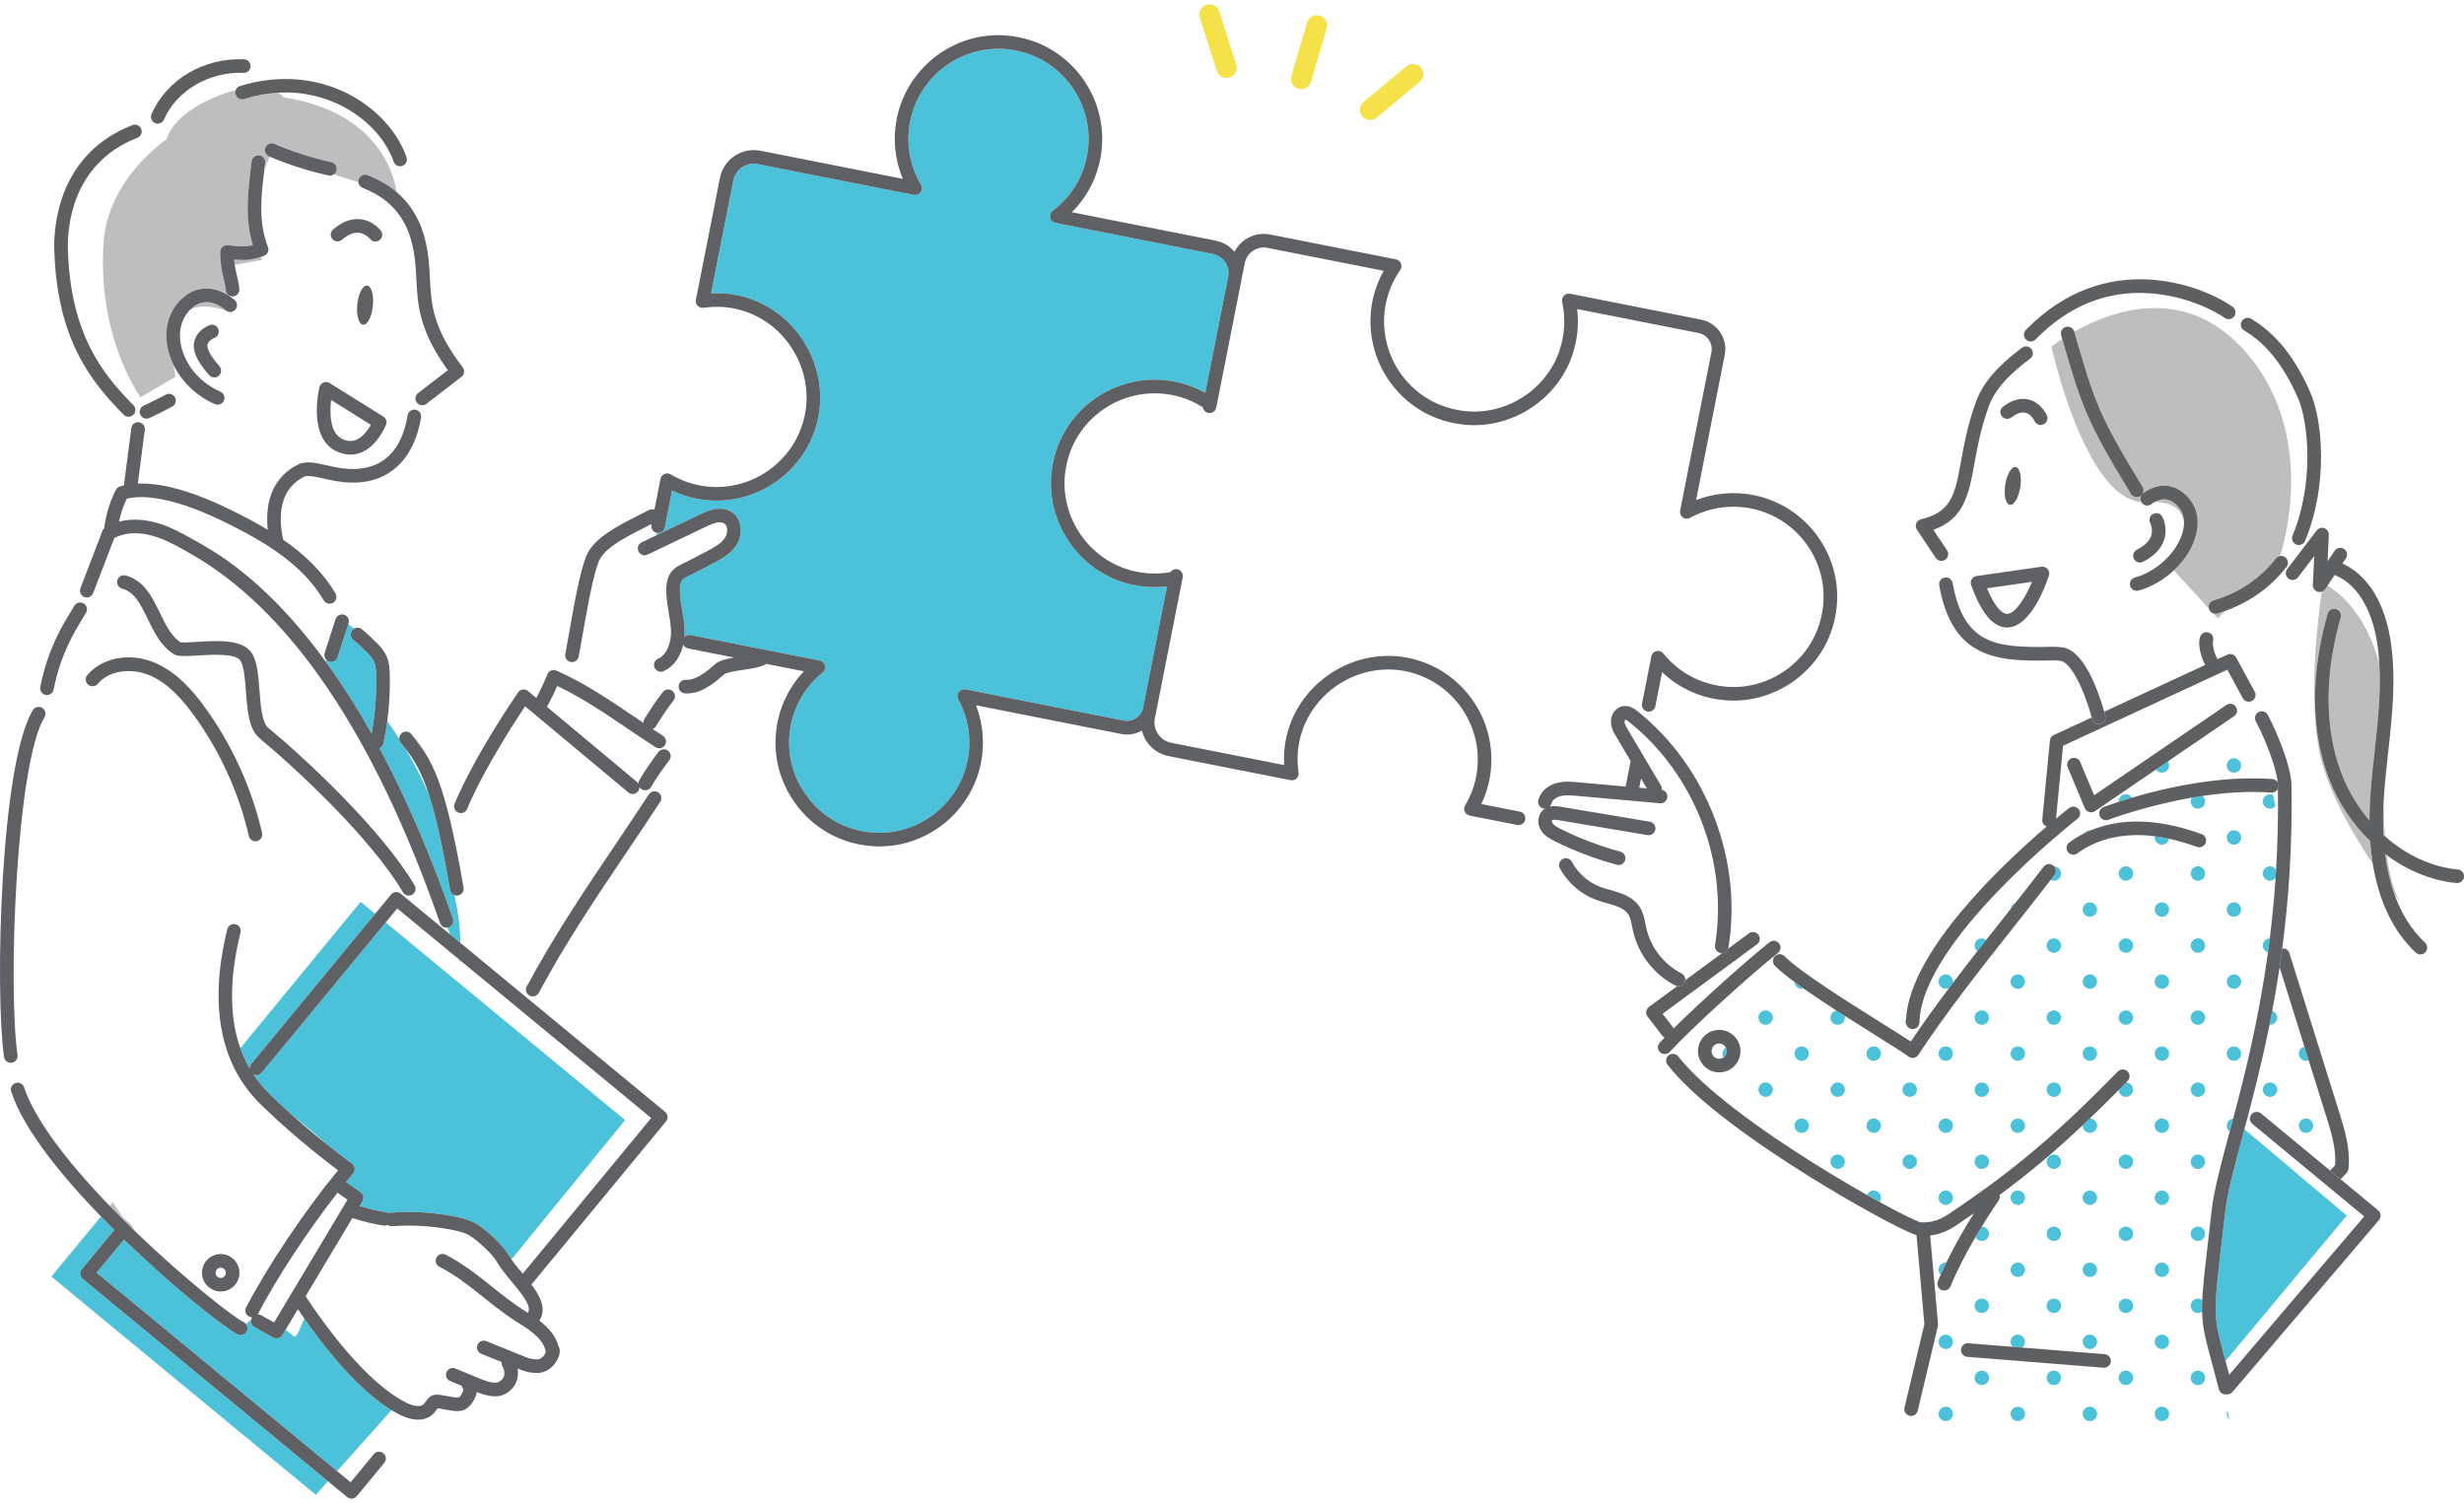 <svg width="400" height="244" viewBox="0 0 400 244" fill="none" xmlns="http://www.w3.org/2000/svg">
<path d="M359.652 99.636C359.524 99.636 359.399 99.612 359.281 99.57L360.036 100.394L361.234 99.175C360.817 99.323 360.395 99.464 359.964 99.591C359.86 99.622 359.755 99.636 359.652 99.636Z" fill="#BEBEBE"/>
<path d="M347.615 80.419C347.564 80.466 347.509 80.509 347.448 80.546C347.268 80.656 347.069 80.709 346.872 80.709C346.501 80.709 346.138 80.521 345.929 80.181C338.659 68.314 337.851 65.655 334.778 55.035C333.663 55.769 333.03 56.283 333.03 56.283C333.03 56.283 338.403 80.806 347.616 81.499C347.423 81.156 347.429 80.748 347.615 80.419Z" fill="#BEBEBE"/>
<path d="M336.732 53.844L336.808 54.105C339.968 65.024 340.625 67.296 347.813 79.029C348.034 79.388 348.019 79.822 347.82 80.162C347.856 80.128 347.891 80.093 347.932 80.063C350.371 78.321 352.843 78.444 354.894 80.409C356.574 82.018 357.145 84.296 356.502 86.823C355.967 88.925 354.652 90.96 352.901 92.599L358.587 98.812C358.436 98.237 358.766 97.642 359.341 97.473C362.398 96.575 365.057 95.081 367.284 93.021L368.569 91.714C368.872 91.377 369.167 91.029 369.45 90.668C369.584 90.497 369.759 90.379 369.949 90.311L370.208 90.047C370.208 90.047 377.016 69.979 363.624 56.129C354.045 46.224 342.521 50.566 336.732 53.844Z" fill="#BEBEBE"/>
<path d="M349.849 81.47C352.866 81.576 354.152 82.905 354.539 84.603C354.491 83.722 354.187 82.792 353.365 82.004C352.652 81.322 351.539 80.578 349.849 81.47Z" fill="#BEBEBE"/>
<path d="M388.713 145.202C389.221 145.869 389.562 146.298 389.668 146.43C389.445 146.14 388.204 144.319 387.477 138.841C387.382 138.77 387.286 138.701 387.191 138.629C387.471 140.846 387.952 143.078 388.713 145.202Z" fill="#BEBEBE"/>
<path d="M378.163 126.619C374.335 116.867 375.887 106.565 377.863 99.641C378.031 99.055 378.64 98.715 379.228 98.882C379.815 99.05 380.154 99.661 379.987 100.247C378.104 106.844 376.616 116.634 380.219 125.812C381.295 128.552 382.819 131.05 384.655 133.203C384.654 132.077 384.687 130.923 384.759 129.739C384.918 127.123 385.21 124.474 385.492 121.912C386.003 117.269 386.525 112.501 386.259 107.827C384.147 99.594 379.618 96.141 377.853 95.072L377.481 95.624C377.34 95.833 377.138 95.979 376.911 96.055C376.323 100.05 374.824 111.964 376.336 121.112C377.407 127.595 381.746 135.105 385.195 140.261C385.001 139.067 384.859 137.824 384.769 136.538C381.964 133.82 379.66 130.433 378.163 126.619Z" fill="#BEBEBE"/>
<path d="M386.925 135.545C387.005 135.617 387.084 135.69 387.165 135.762C387.041 134.12 386.963 132.241 386.952 130.097C386.855 131.802 386.828 133.645 386.925 135.545Z" fill="#BEBEBE"/>
<path d="M389.671 146.43C389.693 146.459 389.705 146.473 389.705 146.473C389.705 146.473 389.693 146.458 389.671 146.43Z" fill="#BEBEBE"/>
<path d="M368.507 140.64C367.861 140.64 367.337 141.165 367.337 141.81C367.337 142.456 367.86 142.98 368.507 142.98C368.874 142.98 369.198 142.807 369.412 142.542C369.442 142.096 369.472 141.65 369.499 141.198C369.293 140.865 368.927 140.64 368.507 140.64Z" fill="#4BC1DA"/>
<path d="M367.337 130.114C367.337 130.76 367.86 131.283 368.507 131.283C368.858 131.283 369.169 131.125 369.383 130.88C369.255 130.25 369.122 129.64 368.985 129.048C368.838 128.982 368.677 128.943 368.507 128.943C367.861 128.944 367.337 129.468 367.337 130.114Z" fill="#4BC1DA"/>
<path d="M373.186 171.051C373.186 171.697 373.709 172.221 374.355 172.221C374.509 172.221 374.655 172.189 374.79 172.135L374.094 169.913C373.574 170.032 373.186 170.496 373.186 171.051Z" fill="#4BC1DA"/>
<path d="M369.674 165.202C369.674 164.685 369.335 164.25 368.87 164.096C368.724 164.864 368.577 165.62 368.427 166.364C368.453 166.366 368.478 166.372 368.505 166.372C369.15 166.372 369.674 165.848 369.674 165.202Z" fill="#4BC1DA"/>
<path d="M367.337 153.507C367.337 154.038 367.693 154.481 368.178 154.624C368.281 153.872 368.38 153.11 368.476 152.34C367.844 152.357 367.337 152.872 367.337 153.507Z" fill="#4BC1DA"/>
<path d="M374.355 181.577C373.709 181.577 373.186 182.101 373.186 182.747C373.186 183.393 373.709 183.917 374.355 183.917C375.001 183.917 375.525 183.393 375.525 182.747C375.525 182.101 375.001 181.577 374.355 181.577Z" fill="#4BC1DA"/>
<path d="M379.091 188.937C379.103 188.693 379.11 188.449 379.106 188.204C379.062 188.327 379.034 188.457 379.034 188.595C379.034 188.715 379.057 188.828 379.091 188.937Z" fill="#4BC1DA"/>
<path d="M369.676 176.898C369.676 176.253 369.152 175.728 368.507 175.728C367.861 175.728 367.337 176.253 367.337 176.898C367.337 177.544 367.86 178.068 368.507 178.068C369.152 178.068 369.676 177.544 369.676 176.898Z" fill="#4BC1DA"/>
<path d="M350.962 146.489C350.316 146.489 349.792 147.013 349.792 147.658C349.792 148.304 350.315 148.828 350.962 148.828C351.607 148.828 352.131 148.305 352.131 147.658C352.131 147.013 351.607 146.489 350.962 146.489Z" fill="#4BC1DA"/>
<path d="M349.792 135.962C349.792 136.608 350.315 137.132 350.962 137.132C351.539 137.132 352.016 136.712 352.111 136.161C351.327 135.99 350.561 135.858 349.812 135.761C349.801 135.827 349.792 135.893 349.792 135.962Z" fill="#4BC1DA"/>
<path d="M362.658 137.132C362.819 137.132 362.973 137.099 363.113 137.04C363.393 136.921 363.617 136.697 363.736 136.417C363.795 136.277 363.828 136.123 363.828 135.962C363.828 135.8 363.795 135.647 363.736 135.507C363.617 135.227 363.393 135.002 363.113 134.884C362.973 134.825 362.819 134.792 362.658 134.792C362.012 134.792 361.488 135.317 361.488 135.962C361.489 136.608 362.012 137.132 362.658 137.132Z" fill="#4BC1DA"/>
<path d="M357.979 141.81C357.979 141.165 357.455 140.64 356.81 140.64C356.163 140.64 355.64 141.165 355.64 141.81C355.64 142.456 356.163 142.98 356.81 142.98C357.455 142.98 357.979 142.456 357.979 141.81Z" fill="#4BC1DA"/>
<path d="M346.283 141.81C346.283 141.165 345.759 140.64 345.113 140.64C344.467 140.64 343.943 141.165 343.943 141.81C343.943 142.456 344.467 142.98 345.113 142.98C345.759 142.98 346.283 142.456 346.283 141.81Z" fill="#4BC1DA"/>
<path d="M355.641 130.114C355.641 130.761 356.164 131.284 356.811 131.284C357.456 131.284 357.98 130.761 357.98 130.114C357.98 129.75 357.81 129.429 357.548 129.214C356.965 129.301 356.39 129.394 355.823 129.492C355.709 129.673 355.641 129.885 355.641 130.114Z" fill="#4BC1DA"/>
<path d="M345.114 128.944C344.468 128.944 343.944 129.468 343.944 130.114C343.944 130.13 343.948 130.145 343.949 130.161C344.569 129.959 345.292 129.733 346.102 129.493C345.895 129.164 345.531 128.944 345.114 128.944Z" fill="#4BC1DA"/>
<path d="M340.343 147.203C340.165 146.783 339.75 146.489 339.266 146.489C338.619 146.489 338.096 147.013 338.096 147.658C338.096 148.304 338.619 148.828 339.266 148.828C339.75 148.828 340.165 148.534 340.343 148.114C340.402 147.974 340.435 147.82 340.435 147.658C340.435 147.497 340.402 147.343 340.343 147.203Z" fill="#4BC1DA"/>
<path d="M349.994 124.921C350.204 125.231 350.559 125.434 350.962 125.434C351.607 125.434 352.131 124.911 352.131 124.265C352.131 124.019 352.055 123.792 351.925 123.603L349.994 124.921Z" fill="#4BC1DA"/>
<path d="M362.659 125.435C362.82 125.435 362.974 125.402 363.114 125.343C363.394 125.224 363.618 125 363.736 124.72C363.795 124.58 363.828 124.427 363.828 124.265C363.828 124.104 363.795 123.95 363.736 123.81C363.647 123.6 363.499 123.422 363.313 123.295C363.251 123.253 363.184 123.217 363.114 123.187C362.974 123.128 362.82 123.095 362.659 123.095C362.417 123.095 362.192 123.169 362.005 123.295C361.694 123.505 361.489 123.862 361.489 124.265C361.489 124.911 362.013 125.435 362.659 125.435Z" fill="#4BC1DA"/>
<path d="M350.962 169.88C350.316 169.88 349.792 170.404 349.792 171.05C349.792 171.696 350.315 172.219 350.962 172.219C351.607 172.219 352.131 171.696 352.131 171.05C352.131 170.404 351.607 169.88 350.962 169.88Z" fill="#4BC1DA"/>
<path d="M350.962 160.525C351.607 160.525 352.131 160.002 352.131 159.355C352.131 158.71 351.607 158.186 350.962 158.186C350.316 158.186 349.792 158.71 349.792 159.355C349.792 160.001 350.316 160.525 350.962 160.525Z" fill="#4BC1DA"/>
<path d="M362.658 160.525C362.819 160.525 362.973 160.492 363.113 160.433C363.393 160.315 363.617 160.091 363.736 159.811C363.795 159.671 363.828 159.517 363.828 159.355C363.828 159.194 363.795 159.04 363.736 158.9C363.617 158.62 363.393 158.396 363.113 158.277C362.973 158.218 362.819 158.186 362.658 158.186C362.012 158.186 361.488 158.71 361.488 159.355C361.489 160.001 362.012 160.525 362.658 160.525Z" fill="#4BC1DA"/>
<path d="M356.81 166.371C357.455 166.371 357.979 165.848 357.979 165.202C357.979 164.556 357.455 164.032 356.81 164.032C356.163 164.032 355.64 164.556 355.64 165.202C355.64 165.848 356.163 166.371 356.81 166.371Z" fill="#4BC1DA"/>
<path d="M345.114 164.032C344.468 164.032 343.944 164.556 343.944 165.202C343.944 165.848 344.468 166.371 345.114 166.371C345.76 166.371 346.284 165.848 346.284 165.202C346.283 164.556 345.759 164.032 345.114 164.032Z" fill="#4BC1DA"/>
<path d="M356.81 154.677C357.455 154.677 357.979 154.153 357.979 153.507C357.979 152.862 357.455 152.337 356.81 152.337C356.163 152.337 355.64 152.862 355.64 153.507C355.64 154.153 356.163 154.677 356.81 154.677Z" fill="#4BC1DA"/>
<path d="M345.114 152.337C344.468 152.337 343.944 152.862 343.944 153.507C343.944 154.153 344.468 154.677 345.114 154.677C345.76 154.677 346.284 154.153 346.284 153.507C346.283 152.862 345.759 152.337 345.114 152.337Z" fill="#4BC1DA"/>
<path d="M339.266 158.186C338.619 158.186 338.096 158.71 338.096 159.355C338.096 160.001 338.619 160.525 339.266 160.525C339.75 160.525 340.165 160.231 340.343 159.811C340.402 159.671 340.435 159.517 340.435 159.355C340.435 159.194 340.402 159.04 340.343 158.9C340.165 158.48 339.75 158.186 339.266 158.186Z" fill="#4BC1DA"/>
<path d="M362.658 148.828C362.819 148.828 362.973 148.795 363.113 148.736C363.393 148.618 363.617 148.394 363.736 148.114C363.795 147.974 363.828 147.82 363.828 147.658C363.828 147.497 363.795 147.343 363.736 147.203C363.617 146.923 363.393 146.699 363.113 146.58C362.973 146.521 362.819 146.489 362.658 146.489C362.012 146.489 361.488 147.013 361.488 147.658C361.489 148.304 362.012 148.828 362.658 148.828Z" fill="#4BC1DA"/>
<path d="M350.962 193.273C350.316 193.273 349.792 193.798 349.792 194.443C349.792 194.766 349.923 195.059 350.135 195.27C350.346 195.482 350.639 195.613 350.962 195.613C351.285 195.613 351.577 195.482 351.789 195.27C352 195.059 352.131 194.766 352.131 194.443C352.131 193.798 351.607 193.273 350.962 193.273Z" fill="#4BC1DA"/>
<path d="M350.962 183.917C351.607 183.917 352.131 183.393 352.131 182.747C352.131 182.101 351.607 181.577 350.962 181.577C350.316 181.577 349.792 182.101 349.792 182.747C349.792 183.393 350.316 183.917 350.962 183.917Z" fill="#4BC1DA"/>
<path d="M361.489 182.746C361.489 183.134 361.679 183.474 361.969 183.687C362.152 183.007 362.339 182.308 362.53 181.589C361.946 181.655 361.489 182.145 361.489 182.746Z" fill="#4BC1DA"/>
<path d="M357.979 188.595C357.979 187.95 357.455 187.425 356.81 187.425C356.163 187.425 355.64 187.95 355.64 188.595C355.64 189.241 356.163 189.765 356.81 189.765C357.455 189.765 357.979 189.241 357.979 188.595Z" fill="#4BC1DA"/>
<path d="M346.283 188.595C346.283 187.95 345.759 187.425 345.113 187.425C344.467 187.425 343.943 187.95 343.943 188.595C343.943 189.241 344.467 189.765 345.113 189.765C345.759 189.765 346.283 189.241 346.283 188.595Z" fill="#4BC1DA"/>
<path d="M356.81 175.728C356.163 175.728 355.64 176.253 355.64 176.898C355.64 177.544 356.163 178.068 356.81 178.068C357.455 178.068 357.979 177.544 357.979 176.898C357.979 176.253 357.455 175.728 356.81 175.728Z" fill="#4BC1DA"/>
<path d="M345.114 178.068C345.759 178.068 346.283 177.544 346.283 176.898C346.283 176.266 345.78 175.753 345.153 175.732C344.746 176.147 344.345 176.552 343.949 176.952C343.978 177.573 344.486 178.068 345.114 178.068Z" fill="#4BC1DA"/>
<path d="M340.343 193.988C340.165 193.569 339.75 193.274 339.266 193.274C338.619 193.274 338.096 193.798 338.096 194.443C338.096 194.767 338.227 195.059 338.438 195.271C338.65 195.482 338.942 195.613 339.266 195.613C339.588 195.613 339.881 195.482 340.092 195.271C340.198 195.165 340.284 195.039 340.343 194.899C340.402 194.759 340.435 194.605 340.435 194.443C340.435 194.282 340.402 194.128 340.343 193.988Z" fill="#4BC1DA"/>
<path d="M362.658 172.219C362.819 172.219 362.973 172.187 363.113 172.128C363.393 172.009 363.617 171.785 363.736 171.505C363.795 171.365 363.828 171.211 363.828 171.05C363.828 170.888 363.795 170.735 363.736 170.595C363.617 170.315 363.393 170.09 363.113 169.972C362.973 169.912 362.819 169.88 362.658 169.88C362.012 169.88 361.488 170.404 361.488 171.05C361.489 171.696 362.012 172.219 362.658 172.219Z" fill="#4BC1DA"/>
<path d="M350.962 216.665C350.316 216.665 349.792 217.189 349.792 217.834C349.792 217.915 349.8 217.994 349.816 218.07C349.894 218.451 350.156 218.765 350.506 218.912C350.646 218.971 350.8 219.004 350.962 219.004C351.123 219.004 351.277 218.972 351.417 218.912C351.767 218.764 352.029 218.451 352.108 218.07C352.123 217.994 352.131 217.915 352.131 217.834C352.131 217.189 351.607 216.665 350.962 216.665Z" fill="#4BC1DA"/>
<path d="M350.962 207.31C351.607 207.31 352.131 206.786 352.131 206.14C352.131 205.495 351.607 204.97 350.962 204.97C350.316 204.97 349.792 205.495 349.792 206.14C349.792 206.786 350.316 207.31 350.962 207.31Z" fill="#4BC1DA"/>
<path d="M357.507 211.055C357.311 210.908 357.072 210.819 356.81 210.819C356.163 210.819 355.64 211.343 355.64 211.989C355.64 212.635 356.163 213.158 356.81 213.158C357.059 213.158 357.289 213.079 357.478 212.946C357.465 212.361 357.475 211.74 357.507 211.055Z" fill="#4BC1DA"/>
<path d="M345.114 210.819C344.468 210.819 343.944 211.343 343.944 211.988C343.944 212.635 344.468 213.158 345.114 213.158C345.76 213.158 346.284 212.635 346.284 211.988C346.283 211.343 345.759 210.819 345.114 210.819Z" fill="#4BC1DA"/>
<path d="M355.641 200.292C355.641 200.938 356.164 201.461 356.811 201.461C357.456 201.461 357.98 200.938 357.98 200.292C357.98 199.646 357.456 199.122 356.811 199.122C356.164 199.122 355.641 199.646 355.641 200.292Z" fill="#4BC1DA"/>
<path d="M345.114 199.122C344.468 199.122 343.944 199.647 343.944 200.292C343.944 200.938 344.468 201.462 345.114 201.462C345.76 201.462 346.284 200.938 346.284 200.292C346.283 199.646 345.759 199.122 345.114 199.122Z" fill="#4BC1DA"/>
<path d="M339.266 216.665C338.619 216.665 338.096 217.189 338.096 217.834C338.096 217.915 338.104 217.994 338.119 218.07C338.197 218.451 338.46 218.765 338.81 218.912C338.95 218.971 339.104 219.004 339.266 219.004C339.427 219.004 339.581 218.972 339.721 218.912C340 218.794 340.225 218.57 340.343 218.29C340.373 218.22 340.396 218.146 340.411 218.07C340.427 217.994 340.435 217.915 340.435 217.834C340.435 217.673 340.402 217.519 340.343 217.379C340.165 216.96 339.75 216.665 339.266 216.665Z" fill="#4BC1DA"/>
<path d="M339.266 204.97C338.619 204.97 338.096 205.495 338.096 206.14C338.096 206.786 338.619 207.31 339.266 207.31C339.75 207.31 340.165 207.015 340.343 206.595C340.402 206.455 340.435 206.301 340.435 206.14C340.435 205.978 340.402 205.825 340.343 205.685C340.165 205.265 339.75 204.97 339.266 204.97Z" fill="#4BC1DA"/>
<path d="M350.962 228.362C350.316 228.362 349.792 228.886 349.792 229.532C349.792 230.178 350.315 230.701 350.962 230.701C351.607 230.701 352.131 230.178 352.131 229.532C352.131 228.886 351.607 228.362 350.962 228.362Z" fill="#4BC1DA"/>
<path d="M361.908 230.422C361.796 229.983 361.699 229.511 361.618 229.01C361.538 229.168 361.489 229.344 361.489 229.532C361.489 229.891 361.654 230.208 361.908 230.422Z" fill="#4BC1DA"/>
<path d="M355.641 223.683C355.641 224.329 356.164 224.853 356.811 224.853C357.456 224.853 357.98 224.329 357.98 223.683C357.98 223.038 357.456 222.513 356.811 222.513C356.164 222.513 355.641 223.038 355.641 223.683Z" fill="#4BC1DA"/>
<path d="M343.944 223.683C343.944 224.329 344.468 224.853 345.114 224.853C345.76 224.853 346.284 224.329 346.284 223.683C346.284 223.038 345.76 222.513 345.114 222.513C344.468 222.513 343.944 223.038 343.944 223.683Z" fill="#4BC1DA"/>
<path d="M339.266 228.362C338.619 228.362 338.096 228.886 338.096 229.532C338.096 230.178 338.619 230.701 339.266 230.701C339.75 230.701 340.165 230.407 340.343 229.987C340.402 229.847 340.435 229.693 340.435 229.531C340.435 229.37 340.402 229.216 340.343 229.077C340.165 228.657 339.75 228.362 339.266 228.362Z" fill="#4BC1DA"/>
<path d="M326.408 147.558C326.673 147.223 326.939 146.885 327.201 146.554C326.767 146.698 326.449 147.087 326.408 147.558Z" fill="#4BC1DA"/>
<path d="M339.397 134.805C339.353 134.8 339.311 134.792 339.266 134.792C338.862 134.792 338.506 134.997 338.296 135.308C338.654 135.129 339.021 134.961 339.397 134.805Z" fill="#4BC1DA"/>
<path d="M333.516 142.046C333.312 142.312 333.101 142.583 332.895 142.852C333.052 142.931 333.228 142.98 333.417 142.98C334.063 142.98 334.586 142.456 334.586 141.81C334.586 141.182 334.089 140.673 333.468 140.645C333.81 141.033 333.843 141.62 333.516 142.046Z" fill="#4BC1DA"/>
<path d="M327.568 169.88C326.922 169.88 326.398 170.404 326.398 171.05C326.398 171.696 326.922 172.219 327.568 172.219C328.214 172.219 328.738 171.696 328.738 171.05C328.737 170.404 328.214 169.88 327.568 169.88Z" fill="#4BC1DA"/>
<path d="M327.568 160.525C328.214 160.525 328.738 160.002 328.738 159.355C328.738 158.71 328.214 158.186 327.568 158.186C326.922 158.186 326.398 158.71 326.398 159.355C326.398 160.001 326.922 160.525 327.568 160.525Z" fill="#4BC1DA"/>
<path d="M333.417 166.371C334.062 166.371 334.586 165.848 334.586 165.202C334.586 164.556 334.062 164.032 333.417 164.032C332.771 164.032 332.247 164.556 332.247 165.202C332.247 165.848 332.771 166.371 333.417 166.371Z" fill="#4BC1DA"/>
<path d="M322.89 165.202C322.89 164.556 322.366 164.032 321.721 164.032C321.074 164.032 320.551 164.556 320.551 165.202C320.551 165.848 321.074 166.371 321.721 166.371C322.366 166.372 322.89 165.848 322.89 165.202Z" fill="#4BC1DA"/>
<path d="M332.247 153.507C332.247 154.153 332.77 154.677 333.417 154.677C334.062 154.677 334.586 154.153 334.586 153.507C334.586 152.862 334.062 152.337 333.417 152.337C332.771 152.337 332.247 152.862 332.247 153.507Z" fill="#4BC1DA"/>
<path d="M321.721 152.337C321.074 152.337 320.551 152.862 320.551 153.507C320.551 153.88 320.729 154.209 321 154.423C321.479 153.811 321.958 153.2 322.438 152.59C322.239 152.434 321.992 152.337 321.721 152.337Z" fill="#4BC1DA"/>
<path d="M316.528 170.08C316.341 169.954 316.116 169.88 315.874 169.88C315.228 169.88 314.704 170.405 314.704 171.05C314.704 171.696 315.228 172.22 315.874 172.22C316.116 172.22 316.341 172.146 316.528 172.02C316.839 171.81 317.043 171.454 317.043 171.05C317.043 170.646 316.839 170.29 316.528 170.08Z" fill="#4BC1DA"/>
<path d="M317.02 159.59C317.035 159.514 317.043 159.436 317.043 159.355C317.043 158.952 316.839 158.596 316.528 158.385C316.341 158.259 316.116 158.186 315.874 158.186C315.228 158.186 314.704 158.71 314.704 159.355C314.704 160.001 315.228 160.525 315.874 160.525C316.072 160.525 316.256 160.471 316.419 160.384C316.618 160.12 316.819 159.855 317.02 159.59Z" fill="#4BC1DA"/>
<path d="M327.568 193.273C326.922 193.273 326.398 193.798 326.398 194.443C326.398 194.766 326.529 195.059 326.741 195.27C326.953 195.482 327.245 195.613 327.568 195.613C327.891 195.613 328.183 195.482 328.395 195.27C328.607 195.059 328.738 194.766 328.738 194.443C328.737 193.798 328.214 193.273 327.568 193.273Z" fill="#4BC1DA"/>
<path d="M327.568 181.577C326.922 181.577 326.398 182.101 326.398 182.747C326.398 183.393 326.922 183.917 327.568 183.917C328.214 183.917 328.738 183.393 328.738 182.747C328.737 182.101 328.214 181.577 327.568 181.577Z" fill="#4BC1DA"/>
<path d="M338.104 182.67C338.103 182.696 338.097 182.72 338.097 182.747C338.097 183.393 338.62 183.917 339.267 183.917C339.751 183.917 340.166 183.622 340.344 183.202C340.403 183.062 340.436 182.908 340.436 182.747C340.436 182.585 340.403 182.432 340.344 182.292C340.166 181.872 339.751 181.577 339.267 181.577C339.262 181.577 339.257 181.578 339.252 181.578C338.866 181.948 338.483 182.312 338.104 182.67Z" fill="#4BC1DA"/>
<path d="M334.586 188.595C334.586 187.95 334.062 187.425 333.417 187.425C332.771 187.425 332.247 187.95 332.247 188.595C332.247 189.241 332.77 189.765 333.417 189.765C334.062 189.765 334.586 189.241 334.586 188.595Z" fill="#4BC1DA"/>
<path d="M321.721 187.425C321.074 187.425 320.551 187.95 320.551 188.595C320.551 189.241 321.074 189.765 321.721 189.765C322.366 189.765 322.89 189.241 322.89 188.595C322.89 187.95 322.366 187.425 321.721 187.425Z" fill="#4BC1DA"/>
<path d="M332.247 176.898C332.247 177.544 332.77 178.068 333.417 178.068C334.062 178.068 334.586 177.544 334.586 176.898C334.586 176.253 334.062 175.728 333.417 175.728C332.771 175.728 332.247 176.253 332.247 176.898Z" fill="#4BC1DA"/>
<path d="M321.721 175.728C321.074 175.728 320.551 176.253 320.551 176.898C320.551 177.544 321.074 178.068 321.721 178.068C322.366 178.068 322.89 177.544 322.89 176.898C322.89 176.253 322.366 175.728 321.721 175.728Z" fill="#4BC1DA"/>
<path d="M339.266 172.219C339.75 172.219 340.165 171.925 340.343 171.505C340.402 171.365 340.435 171.211 340.435 171.05C340.435 170.888 340.402 170.735 340.343 170.595C340.165 170.175 339.75 169.88 339.266 169.88C338.619 169.88 338.096 170.404 338.096 171.05C338.096 171.696 338.619 172.219 339.266 172.219Z" fill="#4BC1DA"/>
<path d="M327.568 204.97C326.922 204.97 326.398 205.495 326.398 206.14C326.398 206.786 326.922 207.31 327.568 207.31C328.214 207.31 328.738 206.786 328.738 206.14C328.737 205.495 328.214 204.97 327.568 204.97Z" fill="#4BC1DA"/>
<path d="M334.586 211.989C334.586 211.343 334.062 210.819 333.417 210.819C332.771 210.819 332.247 211.343 332.247 211.989C332.247 212.635 332.77 213.158 333.417 213.158C334.062 213.158 334.586 212.635 334.586 211.989Z" fill="#4BC1DA"/>
<path d="M322.89 211.989C322.89 211.343 322.366 210.819 321.721 210.819C321.074 210.819 320.551 211.343 320.551 211.989C320.551 212.635 321.074 213.158 321.721 213.158C322.366 213.158 322.89 212.635 322.89 211.989Z" fill="#4BC1DA"/>
<path d="M333.417 199.122C332.771 199.122 332.247 199.647 332.247 200.292C332.247 200.938 332.77 201.462 333.417 201.462C334.062 201.462 334.586 200.938 334.586 200.292C334.586 199.646 334.062 199.122 333.417 199.122Z" fill="#4BC1DA"/>
<path d="M321.721 201.462C322.366 201.462 322.89 200.938 322.89 200.292C322.89 199.647 322.366 199.122 321.721 199.122C321.717 199.122 321.714 199.123 321.711 199.123C321.383 199.657 321.04 200.228 320.688 200.83C320.883 201.204 321.27 201.462 321.721 201.462Z" fill="#4BC1DA"/>
<path d="M316.528 216.865C316.341 216.739 316.116 216.665 315.874 216.665C315.228 216.665 314.704 217.189 314.704 217.834C314.704 217.915 314.712 217.994 314.728 218.07C314.806 218.451 315.069 218.765 315.419 218.912C315.559 218.971 315.712 219.004 315.874 219.004C316.035 219.004 316.189 218.972 316.329 218.912C316.399 218.883 316.465 218.846 316.528 218.804C316.776 218.636 316.957 218.375 317.019 218.07C317.035 217.994 317.043 217.915 317.043 217.834C317.043 217.431 316.839 217.075 316.528 216.865Z" fill="#4BC1DA"/>
<path d="M315.951 204.978C315.925 204.976 315.9 204.97 315.874 204.97C315.228 204.97 314.704 205.495 314.704 206.14C314.704 206.457 314.831 206.744 315.036 206.955C315.328 206.29 315.635 205.629 315.951 204.978Z" fill="#4BC1DA"/>
<path d="M326.398 229.532C326.398 230.178 326.922 230.701 327.568 230.701C328.214 230.701 328.738 230.178 328.738 229.532C328.738 228.886 328.214 228.362 327.568 228.362C326.922 228.362 326.398 228.886 326.398 229.532Z" fill="#4BC1DA"/>
<path d="M332.247 223.683C332.247 224.329 332.77 224.853 333.417 224.853C334.062 224.853 334.586 224.329 334.586 223.683C334.586 223.038 334.062 222.513 333.417 222.513C332.771 222.513 332.247 223.038 332.247 223.683Z" fill="#4BC1DA"/>
<path d="M320.551 223.683C320.551 224.329 321.074 224.853 321.721 224.853C322.366 224.853 322.89 224.329 322.89 223.683C322.89 223.038 322.366 222.513 321.721 222.513C321.074 222.513 320.551 223.038 320.551 223.683Z" fill="#4BC1DA"/>
<path d="M316.528 228.562C316.341 228.436 316.116 228.362 315.874 228.362C315.228 228.362 314.704 228.886 314.704 229.532C314.704 230.178 315.228 230.701 315.874 230.701C316.116 230.701 316.341 230.628 316.528 230.502C316.839 230.292 317.043 229.936 317.043 229.532C317.043 229.128 316.839 228.772 316.528 228.562Z" fill="#4BC1DA"/>
<path d="M328.27 218.765C328.493 218.596 328.656 218.354 328.714 218.07C328.73 217.994 328.738 217.915 328.738 217.834C328.738 217.189 328.214 216.665 327.568 216.665C326.922 216.665 326.398 217.189 326.398 217.834C326.398 217.915 326.407 217.994 326.422 218.07C326.467 218.289 326.575 218.485 326.724 218.641L328.27 218.765Z" fill="#4BC1DA"/>
<path d="M309.416 165.457L309.264 166.085C309.314 166.128 309.367 166.168 309.425 166.202C309.405 166.114 309.391 166.024 309.393 165.93C309.396 165.773 309.406 165.615 309.416 165.457Z" fill="#4BC1DA"/>
<path d="M297.158 165.203C297.158 165.849 297.682 166.373 298.328 166.373C298.974 166.373 299.498 165.849 299.498 165.203C299.498 165.101 299.48 165.003 299.455 164.908C299.011 164.624 298.567 164.339 298.124 164.053C297.576 164.151 297.158 164.627 297.158 165.203Z" fill="#4BC1DA"/>
<path d="M304.177 193.273C303.691 193.273 303.274 193.571 303.098 193.994C303.841 194.383 304.523 194.751 305.147 195.096C305.273 194.91 305.347 194.685 305.347 194.443C305.347 193.798 304.823 193.273 304.177 193.273Z" fill="#4BC1DA"/>
<path d="M304.177 183.917C304.822 183.917 305.346 183.393 305.346 182.747C305.346 182.101 304.822 181.577 304.177 181.577C303.53 181.577 303.007 182.101 303.007 182.747C303.007 183.393 303.53 183.917 304.177 183.917Z" fill="#4BC1DA"/>
<path d="M315.874 183.917C316.116 183.917 316.341 183.843 316.528 183.717C316.839 183.507 317.043 183.15 317.043 182.747C317.043 182.343 316.839 181.987 316.528 181.777C316.341 181.651 316.116 181.577 315.874 181.577C315.228 181.577 314.704 182.101 314.704 182.747C314.704 183.393 315.228 183.917 315.874 183.917Z" fill="#4BC1DA"/>
<path d="M310.025 187.425C309.379 187.425 308.855 187.95 308.855 188.595C308.855 189.241 309.379 189.765 310.025 189.765C310.671 189.765 311.195 189.241 311.195 188.595C311.195 187.95 310.671 187.425 310.025 187.425Z" fill="#4BC1DA"/>
<path d="M298.328 187.425C297.682 187.425 297.158 187.95 297.158 188.595C297.158 189.241 297.682 189.765 298.328 189.765C298.974 189.765 299.498 189.241 299.498 188.595C299.498 187.95 298.974 187.425 298.328 187.425Z" fill="#4BC1DA"/>
<path d="M310.025 175.728C309.379 175.728 308.855 176.253 308.855 176.898C308.855 177.544 309.379 178.068 310.025 178.068C310.671 178.068 311.195 177.544 311.195 176.898C311.195 176.253 310.671 175.728 310.025 175.728Z" fill="#4BC1DA"/>
<path d="M298.328 175.728C297.682 175.728 297.158 176.253 297.158 176.898C297.158 177.544 297.682 178.068 298.328 178.068C298.974 178.068 299.498 177.544 299.498 176.898C299.498 176.253 298.974 175.728 298.328 175.728Z" fill="#4BC1DA"/>
<path d="M292.935 181.669C292.795 181.609 292.642 181.577 292.48 181.577C291.834 181.577 291.311 182.101 291.311 182.747C291.311 183.393 291.834 183.917 292.48 183.917C292.642 183.917 292.795 183.884 292.935 183.825C293.215 183.706 293.44 183.482 293.558 183.202C293.617 183.062 293.65 182.908 293.65 182.747C293.65 182.586 293.617 182.432 293.558 182.292C293.439 182.012 293.215 181.787 292.935 181.669Z" fill="#4BC1DA"/>
<path d="M304.177 172.219C304.822 172.219 305.346 171.696 305.346 171.05C305.346 170.404 304.822 169.88 304.177 169.88C303.53 169.88 303.007 170.404 303.007 171.05C303.007 171.696 303.53 172.219 304.177 172.219Z" fill="#4BC1DA"/>
<path d="M315.047 195.271C315.258 195.482 315.551 195.613 315.874 195.613C316.116 195.613 316.341 195.54 316.528 195.413C316.59 195.371 316.648 195.323 316.701 195.271C316.913 195.059 317.043 194.767 317.043 194.443C317.043 194.04 316.839 193.684 316.528 193.474C316.341 193.347 316.116 193.274 315.874 193.274C315.228 193.274 314.704 193.798 314.704 194.443C314.704 194.767 314.835 195.059 315.047 195.271Z" fill="#4BC1DA"/>
<path d="M279.614 171.05C279.614 171.277 279.682 171.487 279.793 171.666C280.119 171.442 280.334 171.068 280.334 170.643C280.334 170.429 280.274 170.23 280.178 170.054C279.841 170.26 279.614 170.628 279.614 171.05Z" fill="#4BC1DA"/>
<path d="M291.317 159.424C291.354 160.037 291.858 160.523 292.48 160.523C292.586 160.523 292.687 160.505 292.784 160.478C292.271 160.118 291.78 159.765 291.317 159.424Z" fill="#4BC1DA"/>
<path d="M287.801 165.202C287.801 164.556 287.277 164.032 286.632 164.032C285.986 164.032 285.462 164.556 285.462 165.202C285.462 165.848 285.985 166.371 286.632 166.371C287.277 166.372 287.801 165.848 287.801 165.202Z" fill="#4BC1DA"/>
<path d="M285.462 176.898C285.462 177.544 285.985 178.068 286.632 178.068C287.277 178.068 287.801 177.544 287.801 176.898C287.801 176.253 287.277 175.728 286.632 175.728C285.985 175.728 285.462 176.253 285.462 176.898Z" fill="#4BC1DA"/>
<path d="M292.48 172.219C292.642 172.219 292.795 172.187 292.935 172.128C293.215 172.009 293.44 171.785 293.558 171.505C293.617 171.365 293.65 171.211 293.65 171.05C293.65 170.888 293.617 170.735 293.558 170.595C293.44 170.315 293.215 170.09 292.935 169.972C292.795 169.912 292.642 169.88 292.48 169.88C291.834 169.88 291.311 170.404 291.311 171.05C291.311 171.696 291.834 172.219 292.48 172.219Z" fill="#4BC1DA"/>
<path d="M380.966 197.339L364.354 183.323C364.256 183.689 364.159 184.051 364.064 184.406C362.672 189.594 361.573 193.692 361.212 196.881C361.014 198.636 360.833 200.2 360.671 201.601C359.291 213.553 359.291 213.553 361.135 220.379C361.184 220.563 361.235 220.751 361.287 220.941L380.966 197.339Z" fill="#4BC1DA"/>
<path d="M118.783 83.138C120.513 84.276 120.608 86.776 119.613 88.396C118.756 89.79 117.388 90.597 115.942 91.366C114.555 92.105 113.131 92.837 111.711 93.541C111.353 93.719 111.017 93.886 110.817 94.091C110.513 94.403 110.361 94.986 110.364 95.823C110.367 96.879 110.547 97.937 110.737 99.056C110.916 100.119 111.103 101.217 111.135 102.348C111.145 102.692 111.132 103.054 111.099 103.424C111.351 103.159 111.727 103.023 112.113 103.099L133.069 107.238C133.49 107.321 133.825 107.641 133.927 108.057C134.03 108.474 133.882 108.912 133.548 109.181C130.342 111.766 128.418 115.474 128.13 119.621C127.67 126.243 131.934 132.499 138.269 134.498C142.329 135.78 146.562 135.301 150.19 133.151C153.768 131.03 156.282 127.475 157.088 123.397C157.751 120.038 157.208 116.532 155.558 113.528C155.351 113.152 155.381 112.69 155.634 112.344C155.888 111.998 156.319 111.83 156.739 111.913L182.445 116.991C183.845 117.266 185.208 116.382 185.541 115.009L189.454 95.197C186.917 95.503 184.331 95.227 181.889 94.38C174.679 91.882 169.962 84.559 170.674 76.968C171.127 72.129 173.506 67.876 177.371 64.99C181.184 62.145 186.044 61.04 190.71 61.962C192.458 62.307 194.116 62.918 195.659 63.784L199.405 44.818C199.671 43.157 198.577 41.564 196.913 41.236L171.351 36.187C170.924 36.102 170.587 35.775 170.489 35.351C170.391 34.927 170.552 34.485 170.9 34.222C174.278 31.672 176.33 27.939 176.678 23.711C177.232 16.981 172.961 10.633 166.524 8.617C162.468 7.347 158.241 7.831 154.621 9.982C151.05 12.104 148.541 15.656 147.737 19.728C147.042 23.243 147.672 26.891 149.509 29.998C149.731 30.372 149.711 30.842 149.46 31.198C149.209 31.553 148.772 31.728 148.345 31.643L123.019 26.641C121.19 26.28 119.405 27.475 119.043 29.306L115.424 47.629C117.461 47.512 119.464 47.765 121.396 48.38C129.458 50.95 134.482 59.446 132.835 67.722C131.026 76.815 122.151 82.75 113.057 80.954C111.696 80.686 110.371 80.244 109.102 79.636L107.917 85.639C107.798 86.237 107.217 86.626 106.619 86.508L106.539 86.915L113.699 83.492C114.673 83.026 116.955 81.935 118.783 83.138Z" fill="#4BC1DA"/>
<path d="M49.404 214.047C48.833 215.207 48.284 217.246 47.668 216.939C47.242 216.547 46.804 216.19 46.365 215.863L45.84 216.741C45.634 217.086 45.268 217.279 44.891 217.279C44.709 217.279 44.524 217.233 44.354 217.138L41.306 215.437C40.856 215.186 40.654 214.667 40.78 214.191C40.765 214.2 40.749 214.206 40.734 214.215C40.397 214.51 40.155 214.768 39.973 214.986C40.198 215.299 40.256 215.72 40.082 216.095C39.894 216.497 39.496 216.733 39.08 216.733C38.924 216.733 38.765 216.7 38.614 216.63C36.67 215.723 28.703 209.464 20.643 201.719C20.474 201.557 20.303 201.391 20.132 201.226L15.688 206.611L54.719 238.82L63.567 228.929C60.602 227.125 55.729 223.079 49.404 214.047Z" fill="#4BC1DA"/>
<path d="M21.997 199.958C21.733 199.586 21.524 199.257 21.39 198.989C20.932 198.303 20.017 197.845 19.788 197.388C19.264 196.6 18.739 195.888 18.344 195.122L17.805 195.776C19.122 197.141 20.522 198.537 21.997 199.958Z" fill="#BEBEBE"/>
<path d="M13.281 206.058L18.548 199.675C17.835 198.967 17.113 198.238 16.388 197.49L8.341 207.242L51.274 242.67L53.244 240.468L13.429 207.612C12.959 207.224 12.893 206.528 13.281 206.058Z" fill="#4BC1DA"/>
<path d="M40.781 172.736L60.906 148.348L58.549 146.403L39.017 170.167C39.46 171.42 39.982 172.512 40.533 173.464C40.528 173.208 40.605 172.949 40.781 172.736Z" fill="#4BC1DA"/>
<path d="M62.608 149.753L42.484 174.141C42.146 174.549 41.576 174.653 41.124 174.417C42.352 176.272 43.638 177.5 44.483 178.306L44.547 178.367C45.426 179.207 46.323 180.034 47.23 180.85C49.281 182.523 51.295 184.17 52.846 185.61C54.255 186.736 55.685 187.833 57.136 188.892C57.383 189.072 57.544 189.348 57.581 189.652C57.618 189.956 57.526 190.261 57.329 190.496C56.947 190.949 56.561 191.417 56.174 191.894L58.522 193.539C58.996 193.871 59.133 194.513 58.836 195.01L58.423 195.699C58.493 195.755 58.563 195.811 58.634 195.869C60.236 196.338 61.651 196.659 62.581 196.762C62.773 196.784 62.945 196.857 63.092 196.961C63.209 196.907 63.336 196.869 63.472 196.859C66.992 196.6 70.528 196.825 73.986 197.527C75.17 197.767 76.418 198.085 77.52 198.779C79.116 199.785 81.701 202.215 82.643 203.842C82.758 204.041 82.892 204.247 83.035 204.455L101.48 181.831L62.608 149.753Z" fill="#4BC1DA"/>
<path d="M73.792 145.329C73.43 145.198 73.147 144.883 73.077 144.477C71.818 137.19 70.744 132.473 69.679 129.154C68.451 126.202 67.016 123.548 65.766 121.468C65.537 121.171 65.3 120.876 65.057 120.577C64.902 120.386 64.825 120.158 64.815 119.929C63.888 118.479 63.167 117.479 62.87 117.077C62.708 118.286 62.504 119.489 62.248 120.682C62.17 121.044 61.921 121.323 61.605 121.46C65.927 129.525 69.911 138.771 73.523 149.142C73.724 149.718 73.42 150.348 72.844 150.548C72.782 150.57 72.72 150.585 72.658 150.595L73.056 151.684L74.737 153.071C74.664 150.015 74.35 148.036 73.792 145.329Z" fill="#4BC1DA"/>
<path d="M74.74 155.938L74.554 155.784L74.734 156.279C74.737 156.162 74.738 156.051 74.74 155.938Z" fill="#4BC1DA"/>
<path d="M61.063 109.494C61.041 108.771 61.002 108.074 60.761 107.496C60.515 106.908 60.019 106.369 59.574 105.911C58.872 105.189 58.123 104.497 57.348 103.854C56.879 103.464 56.814 102.768 57.203 102.299C57.289 102.196 57.39 102.117 57.499 102.053C57.139 101.778 56.809 101.556 56.524 101.38L54.801 106.689C54.65 107.156 54.217 107.453 53.751 107.453C53.639 107.453 53.524 107.436 53.41 107.399C53.231 107.341 53.081 107.238 52.959 107.111L52.851 107.375C55.433 110.923 57.922 114.834 60.312 119.097C60.905 115.935 61.159 112.71 61.063 109.494Z" fill="#4BC1DA"/>
<path d="M22.794 64.506L28.502 61.138C28.502 61.138 28.321 60.375 28.173 59.25C27.751 58.387 27.43 57.482 27.232 56.55C26.608 53.619 27.271 50.913 29.099 48.931C30.321 47.606 31.729 46.904 33.284 46.846C34.916 46.787 36.321 47.472 37.19 48.034L37.179 47.965C36.89 47.788 36.684 47.483 36.652 47.118C36.59 46.404 36.455 45.84 36.298 45.187C36.045 44.128 35.758 42.928 35.756 40.905C35.756 40.592 35.889 40.293 36.122 40.083C36.355 39.874 36.665 39.774 36.978 39.806L37.221 39.833C38.939 40.018 39.797 40.111 41.056 39.788C39.731 35.516 40.232 31.368 40.759 26.997L40.856 26.191C40.928 25.585 41.48 25.15 42.083 25.225C42.689 25.297 43.121 25.846 43.049 26.451L42.951 27.261C42.934 27.403 42.918 27.543 42.901 27.684C43.151 26.94 43.448 26.19 43.796 25.438C43.754 25.421 43.712 25.404 43.67 25.386C43.11 25.147 42.849 24.498 43.089 23.937C43.328 23.376 43.978 23.115 44.538 23.356C47.528 24.634 50.643 25.634 53.798 26.329C54.394 26.46 54.77 27.049 54.639 27.645C54.576 27.93 54.407 28.162 54.183 28.315L58.174 29.575C58.156 29.402 58.174 29.223 58.243 29.05C58.472 28.485 59.115 28.212 59.681 28.44C61.114 29.019 62.8 29.84 64.374 31.168C64.08 29.015 61.833 18.248 46.115 15.82C46.115 15.82 45.823 15.439 45.139 15.048C43.431 15.148 41.589 15.462 39.626 16.071C39.044 16.252 38.425 15.926 38.244 15.344C38.17 15.105 38.185 14.862 38.264 14.644C37.461 14.841 36.588 15.113 35.636 15.48C27.739 18.527 27.099 22.578 27.099 22.578C27.099 22.578 17.502 28.93 16.812 39.367C16.122 49.804 18.902 58.433 22.794 64.506Z" fill="#BEBEBE"/>
<path d="M38.009 42.134C38.032 42.442 38.065 42.721 38.103 42.983L42.529 42.199C42.529 42.199 42.472 42.019 42.389 41.696C40.647 42.262 39.519 42.275 38.009 42.134Z" fill="#BEBEBE"/>
<path d="M30.932 50.214C33.011 49.299 35.49 49.985 36.774 50.47C36.719 50.435 36.666 50.397 36.616 50.351C36.3 50.061 33.536 47.67 30.932 50.214Z" fill="#BEBEBE"/>
<path d="M37.156 50.623C37.462 50.751 37.639 50.841 37.639 50.841L37.603 50.619C37.456 50.651 37.304 50.651 37.156 50.623Z" fill="#BEBEBE"/>
<path d="M52.511 62.102C52.182 62.236 51.938 62.519 51.855 62.864C51.771 63.207 49.868 71.291 54.859 73.376C55.542 73.66 56.217 73.803 56.879 73.803C57.502 73.803 58.113 73.677 58.709 73.425C61.325 72.317 62.614 69.1 62.667 68.963C62.862 68.468 62.675 67.904 62.224 67.623L53.512 62.188C53.211 61.999 52.838 61.968 52.511 62.102ZM53.75 64.939L60.21 68.969C59.724 69.824 58.893 70.952 57.842 71.394C57.172 71.675 56.475 71.657 55.71 71.338C53.489 70.41 53.518 66.979 53.75 64.939Z" fill="#5E6063"/>
<path d="M58.243 29.049C58.174 29.221 58.156 29.4 58.173 29.573C58.214 29.967 58.461 30.327 58.854 30.486C61.59 31.591 65.393 33.709 66.834 39.316C67.395 41.502 67.495 43.459 67.592 45.351C67.8 49.441 68.016 53.664 72.703 60.091L67.872 63.815C67.39 64.187 67.3 64.88 67.672 65.364C67.889 65.646 68.217 65.794 68.547 65.794C68.783 65.794 69.02 65.719 69.221 65.564L74.914 61.175C75.397 60.803 75.487 60.111 75.116 59.628C70.206 53.245 70.007 49.356 69.797 45.238C69.695 43.237 69.59 41.168 68.973 38.767C68.045 35.155 66.292 32.784 64.374 31.166C62.8 29.838 61.114 29.017 59.681 28.438C59.115 28.21 58.472 28.483 58.243 29.049Z" fill="#5E6063"/>
<path d="M59.592 46.36C58.893 46.288 58.18 47.654 58.001 49.411C57.821 51.167 58.242 52.65 58.941 52.721C59.641 52.793 60.353 51.427 60.533 49.67C60.713 47.913 60.291 46.431 59.592 46.36Z" fill="#5E6063"/>
<path d="M29.099 48.929C27.272 50.91 26.609 53.616 27.232 56.548C27.43 57.48 27.751 58.385 28.173 59.248C29.521 62.008 31.93 64.329 34.9 65.609C35.042 65.67 35.19 65.699 35.336 65.699C35.764 65.699 36.171 65.449 36.351 65.031C36.592 64.471 36.334 63.822 35.774 63.58C32.522 62.179 30.077 59.309 29.392 56.089C28.922 53.877 29.395 51.866 30.722 50.426C30.792 50.351 30.861 50.281 30.931 50.213C33.536 47.669 36.3 50.06 36.616 50.35C36.666 50.396 36.719 50.434 36.774 50.469C36.893 50.546 37.024 50.596 37.158 50.622C37.306 50.65 37.458 50.65 37.605 50.618C37.815 50.572 38.015 50.464 38.174 50.295C38.59 49.849 38.566 49.15 38.121 48.734C38.087 48.702 37.748 48.392 37.191 48.032C36.321 47.47 34.916 46.785 33.284 46.844C31.729 46.902 30.321 47.604 29.099 48.929Z" fill="#5E6063"/>
<path d="M61.607 38.993C62.094 38.626 62.192 37.934 61.824 37.447C61.699 37.28 60.537 35.809 58.514 35.593C57.029 35.431 55.537 35.992 54.075 37.253C53.614 37.651 53.562 38.349 53.96 38.81C54.358 39.272 55.056 39.324 55.518 38.926C56.49 38.087 57.412 37.705 58.257 37.786C59.344 37.892 60.043 38.753 60.066 38.783C60.283 39.066 60.612 39.215 60.944 39.215C61.175 39.215 61.408 39.143 61.607 38.993Z" fill="#5E6063"/>
<path d="M86.489 161.764C86.882 161.764 87.263 161.553 87.462 161.182C91.85 153.03 96.306 146.407 101.466 138.739C103.301 136.013 105.198 133.193 107.179 130.172C107.514 129.662 107.371 128.977 106.861 128.643C106.351 128.309 105.667 128.451 105.333 128.961C103.359 131.971 101.465 134.785 99.634 137.506C94.657 144.901 89.956 151.887 85.517 160.136C85.228 160.673 85.429 161.342 85.966 161.631C86.133 161.721 86.312 161.764 86.489 161.764Z" fill="#5E6063"/>
<path d="M54.638 27.643C54.77 27.047 54.393 26.458 53.797 26.327C50.642 25.632 47.527 24.632 44.538 23.355C43.977 23.114 43.328 23.375 43.088 23.936C42.848 24.496 43.109 25.145 43.669 25.385C43.711 25.403 43.753 25.419 43.795 25.437C46.872 26.744 50.076 27.769 53.322 28.483C53.402 28.501 53.482 28.51 53.561 28.51C53.787 28.51 54.002 28.437 54.182 28.313C54.405 28.161 54.575 27.929 54.638 27.643Z" fill="#5E6063"/>
<path d="M43.048 26.451C43.12 25.846 42.688 25.296 42.082 25.224C41.479 25.15 40.927 25.584 40.855 26.19L40.758 26.996C40.231 31.367 39.73 35.516 41.055 39.788C39.796 40.11 38.938 40.018 37.22 39.832L36.977 39.806C36.664 39.774 36.354 39.873 36.121 40.083C35.888 40.293 35.755 40.591 35.755 40.905C35.757 42.927 36.044 44.128 36.297 45.186C36.454 45.84 36.589 46.404 36.651 47.118C36.683 47.482 36.889 47.788 37.178 47.964C37.346 48.066 37.542 48.126 37.75 48.126C37.782 48.126 37.815 48.124 37.847 48.121C38.455 48.068 38.904 47.532 38.851 46.925C38.774 46.048 38.607 45.349 38.444 44.672C38.32 44.154 38.195 43.623 38.102 42.983C38.065 42.72 38.032 42.441 38.008 42.134C39.518 42.274 40.647 42.261 42.389 41.695C42.536 41.647 42.686 41.597 42.842 41.541C43.123 41.441 43.35 41.232 43.474 40.961C43.598 40.691 43.608 40.382 43.501 40.104C41.95 36.076 42.36 32.166 42.899 27.683C42.916 27.542 42.933 27.403 42.95 27.261L43.048 26.451Z" fill="#5E6063"/>
<path d="M20.084 67.329C20.3 67.547 20.584 67.656 20.869 67.656C21.15 67.656 21.43 67.55 21.645 67.337C22.079 66.908 22.083 66.209 21.654 65.775C16.715 60.786 11.414 54.301 11.02 40.437C10.93 37.263 11.476 26.58 22.3 22.366C22.869 22.145 23.15 21.505 22.928 20.936C22.707 20.368 22.067 20.087 21.499 20.308C9.329 25.046 8.711 36.961 8.812 40.5C9.229 55.167 14.849 62.039 20.084 67.329Z" fill="#5E5F61"/>
<path d="M34.83 54.836C35.394 54.602 35.66 53.956 35.426 53.392C35.192 52.83 34.546 52.562 33.983 52.797C32.657 53.348 31.782 54.314 31.52 55.518C31.207 56.955 31.983 58.666 33.962 60.903C34.18 61.149 34.484 61.275 34.789 61.275C35.049 61.275 35.31 61.184 35.52 60.998C35.977 60.594 36.02 59.896 35.616 59.439C33.614 57.175 33.627 56.225 33.678 55.988C33.811 55.376 34.378 55.024 34.83 54.836Z" fill="#5E6063"/>
<path d="M26.926 64.058L26.378 64.344C25.129 64.995 25.129 64.995 23.85 65.607L23.305 65.868C22.755 66.131 22.523 66.791 22.786 67.341C22.976 67.737 23.371 67.968 23.783 67.968C23.943 67.968 24.105 67.933 24.259 67.859L24.803 67.599C26.116 66.971 26.116 66.971 27.398 66.302L27.946 66.017C28.487 65.735 28.697 65.069 28.415 64.527C28.133 63.987 27.467 63.777 26.926 64.058Z" fill="#5E5F61"/>
<path d="M314.244 90.562C314.457 90.88 314.806 91.052 315.163 91.052C315.374 91.052 315.587 90.992 315.776 90.866C316.282 90.527 316.419 89.841 316.08 89.334L313.858 86.011C318.895 84.218 319.627 80.195 320.532 75.213C321.03 72.48 321.593 69.383 322.9 65.846C324.196 62.337 327.695 59.653 329.575 58.212C330.06 57.841 330.151 57.148 329.78 56.664C329.409 56.18 328.715 56.089 328.232 56.46C326.175 58.037 322.346 60.973 320.828 65.08C319.454 68.799 318.847 72.136 318.36 74.818C317.385 80.177 316.848 83.13 311.853 84.299C311.5 84.382 311.21 84.632 311.077 84.969C310.944 85.306 310.985 85.687 311.186 85.988L314.244 90.562Z" fill="#5E5F61"/>
<path d="M325.525 78.7C325.264 80.395 325.6 81.854 326.275 81.958C326.95 82.062 327.709 80.771 327.969 79.076C328.23 77.381 327.894 75.922 327.219 75.818C326.544 75.715 325.786 77.005 325.525 78.7Z" fill="#5E5F61"/>
<path d="M356.502 86.824C357.145 84.297 356.574 82.019 354.894 80.41C352.843 78.444 350.371 78.322 347.933 80.064C347.891 80.094 347.856 80.129 347.82 80.163C348.019 79.823 348.034 79.389 347.814 79.029C340.625 67.297 339.968 65.024 336.808 54.106L336.733 53.844L336.726 53.822C336.556 53.236 335.945 52.898 335.358 53.068C334.772 53.237 334.435 53.85 334.604 54.436L334.687 54.72C334.718 54.828 334.748 54.931 334.779 55.037C337.852 65.656 338.66 68.316 345.93 80.184C346.139 80.523 346.501 80.711 346.873 80.711C347.07 80.711 347.269 80.659 347.449 80.548C347.51 80.511 347.565 80.468 347.615 80.421C347.43 80.75 347.424 81.158 347.617 81.501C347.637 81.536 347.653 81.572 347.676 81.605C348.031 82.101 348.721 82.215 349.217 81.861C349.437 81.704 349.647 81.578 349.85 81.471C351.541 80.579 352.653 81.322 353.366 82.005C354.188 82.793 354.492 83.722 354.54 84.603C354.573 85.205 354.487 85.785 354.361 86.28C353.528 89.557 350.183 92.767 346.582 93.747C345.993 93.906 345.646 94.513 345.806 95.102C345.94 95.593 346.385 95.916 346.871 95.916C346.967 95.916 347.064 95.904 347.161 95.877C349.271 95.304 351.274 94.122 352.9 92.6C354.652 90.961 355.967 88.926 356.502 86.824Z" fill="#5E5F61"/>
<path d="M340.989 117.513C340.893 117.539 340.796 117.551 340.701 117.551C340.214 117.551 339.768 117.227 339.636 116.734C339.612 116.648 339.589 116.563 339.565 116.478L333.412 119.327C333.056 119.492 332.814 119.833 332.776 120.223L331.54 133.03C331.491 133.542 331.801 134.002 332.263 134.17C325.133 140.263 310.065 154.392 309.415 165.457C309.406 165.615 309.396 165.774 309.393 165.93C309.391 166.025 309.404 166.115 309.425 166.202C309.536 166.683 309.958 167.047 310.473 167.058C310.481 167.058 310.489 167.058 310.497 167.058C311.096 167.058 311.588 166.579 311.601 165.977C311.881 152.779 337.004 133.12 337.257 132.923C337.739 132.549 337.826 131.855 337.452 131.374C337.079 130.892 336.385 130.805 335.903 131.178C335.733 131.31 334.957 131.917 333.772 132.9L334.914 121.066L361.577 108.717L364.087 113.342C364.378 113.878 365.048 114.077 365.585 113.786C366.121 113.495 366.319 112.824 366.028 112.288L363.024 106.753C362.745 106.241 362.117 106.034 361.589 106.278L359.991 107.018C359.981 106.999 359.974 106.979 359.962 106.96C359.597 106.374 359.065 104.776 359.269 104.042C359.432 103.455 359.089 102.846 358.501 102.682C357.914 102.519 357.305 102.863 357.141 103.45C356.687 105.085 357.587 107.205 357.985 107.946L341.595 115.537C341.658 115.758 341.716 115.967 341.768 116.159C341.926 116.748 341.578 117.354 340.989 117.513Z" fill="#5E5F61"/>
<path d="M351.925 123.605L362.676 116.266C363.18 115.922 363.309 115.235 362.966 114.731C362.622 114.228 361.935 114.098 361.431 114.442L339.956 129.1L337.701 123.708C337.466 123.146 336.82 122.88 336.257 123.115C335.694 123.351 335.429 123.997 335.664 124.56L338.441 131.202C338.57 131.508 338.828 131.741 339.147 131.835C339.25 131.865 339.355 131.88 339.46 131.88C339.68 131.88 339.897 131.815 340.083 131.688L349.994 124.923L351.925 123.605Z" fill="#5E5F61"/>
<path d="M329.664 55.443C329.951 55.443 330.239 55.331 330.456 55.108C335.804 49.606 342.106 47.088 349.187 47.627C354.797 48.053 359.356 50.333 361.165 51.613C361.664 51.966 362.353 51.847 362.704 51.349C363.056 50.852 362.938 50.162 362.441 49.81C357.51 46.322 341.869 40.2 328.872 53.569C328.447 54.006 328.457 54.705 328.894 55.13C329.109 55.339 329.387 55.443 329.664 55.443Z" fill="#5E5F61"/>
<path d="M328.812 67.002C329.741 67.234 330.253 68.303 330.269 68.337C330.453 68.745 330.855 68.987 331.275 68.987C331.425 68.987 331.577 68.956 331.723 68.891C332.281 68.644 332.532 67.991 332.284 67.434C332.191 67.224 331.316 65.367 329.373 64.866C328.047 64.525 326.632 64.913 325.171 66.022C324.685 66.39 324.59 67.083 324.959 67.568C325.327 68.055 326.02 68.15 326.506 67.781C327.397 67.105 328.172 66.842 328.812 67.002Z" fill="#5E5F61"/>
<path d="M346.898 89.238C346.354 89.514 346.137 90.179 346.413 90.723C346.607 91.106 346.995 91.328 347.398 91.328C347.566 91.328 347.737 91.289 347.897 91.208C349.72 90.283 350.878 89.059 351.338 87.569C351.935 85.637 351.108 84.045 351.012 83.871C350.721 83.34 350.059 83.149 349.526 83.434C348.992 83.72 348.791 84.387 349.071 84.924C349.076 84.933 349.56 85.882 349.22 86.944C348.935 87.829 348.155 88.601 346.898 89.238Z" fill="#5E5F61"/>
<path d="M374.093 169.912L374.789 172.134L377.622 181.184C378.308 183.377 379.07 185.816 379.105 188.203C379.109 188.448 379.102 188.692 379.09 188.936C379.086 189.014 379.084 189.093 379.078 189.172L378.269 190.034L379.975 191.445L380.947 190.407C381.11 190.233 381.213 190.011 381.239 189.775C381.605 186.517 380.609 183.333 379.729 180.524L371.658 154.737C371.499 154.229 371.007 153.917 370.497 153.968C370.359 155.009 370.216 156.035 370.065 157.042L374.093 169.912Z" fill="#5E5F61"/>
<path d="M288.14 155.22C287.704 155.647 287.697 156.346 288.124 156.782C288.847 157.519 289.963 158.424 291.317 159.424C291.78 159.765 292.271 160.118 292.784 160.479C294.405 161.618 296.246 162.84 298.124 164.053C298.567 164.338 299.011 164.623 299.455 164.907C301.231 166.042 302.999 167.149 304.604 168.155C307.051 169.688 309.164 171.012 309.824 171.519C310.018 171.668 310.255 171.747 310.497 171.747C310.559 171.747 310.621 171.742 310.682 171.731C310.985 171.68 311.253 171.504 311.421 171.247C315.816 164.522 321.517 157.309 327.03 150.334C329.091 147.726 331.043 145.253 332.894 142.851C333.101 142.583 333.312 142.311 333.516 142.045C333.842 141.619 333.81 141.032 333.468 140.645C333.421 140.591 333.369 140.542 333.311 140.497C332.827 140.127 332.133 140.218 331.763 140.702C330.313 142.595 328.789 144.539 327.202 146.552C326.94 146.884 326.675 147.221 326.409 147.557C326.04 148.024 325.673 148.489 325.297 148.965C324.347 150.167 323.392 151.376 322.438 152.588C321.958 153.198 321.479 153.81 321.001 154.421C319.655 156.143 318.321 157.869 317.018 159.588C316.818 159.853 316.617 160.118 316.418 160.383C314.205 163.324 312.097 166.243 310.199 169.09C309.201 168.428 307.673 167.472 305.776 166.283C300.364 162.892 292.186 157.768 289.701 155.235C289.274 154.8 288.575 154.793 288.14 155.22Z" fill="#5E5F61"/>
<path d="M270.705 172.866C275.461 178.949 285.804 186.055 293.644 190.946C300.264 195.075 308.532 199.678 311.119 200.516C311.51 204.999 311.941 209.855 312.4 214.966L309.172 228.514C309.031 229.107 309.397 229.702 309.99 229.844C310.077 229.864 310.162 229.874 310.247 229.874C310.747 229.874 311.2 229.533 311.32 229.025L314.59 215.303C314.618 215.187 314.627 215.067 314.616 214.948C314.16 209.869 313.732 205.041 313.342 200.578C314.814 200.396 316.143 199.881 317.497 198.973C318.514 198.291 319.495 197.624 320.448 196.963C319.135 199.045 317.441 201.908 315.951 204.978C315.635 205.63 315.328 206.29 315.036 206.955C314.885 207.299 314.737 207.644 314.594 207.989C314.362 208.552 314.63 209.198 315.194 209.431C315.332 209.487 315.475 209.514 315.615 209.514C316.049 209.514 316.46 209.257 316.636 208.83C317.792 206.028 319.304 203.198 320.689 200.83C321.041 200.228 321.384 199.658 321.712 199.123C323.239 196.634 324.417 194.964 324.441 194.93C324.641 194.648 324.685 194.306 324.599 193.997C329.332 190.506 333.501 187.01 338.105 182.67C338.484 182.313 338.867 181.948 339.252 181.579C340.754 180.141 342.31 178.607 343.95 176.952C344.347 176.553 344.747 176.147 345.154 175.733C345.233 175.653 345.31 175.575 345.389 175.494C345.816 175.059 345.809 174.36 345.374 173.933C344.939 173.506 344.24 173.513 343.812 173.948C333.57 184.393 326.877 190.028 316.268 197.139C314.819 198.11 313.526 198.485 311.842 198.446C309.259 197.846 280.804 182.195 272.446 171.506C272.07 171.025 271.376 170.94 270.896 171.316C270.414 171.692 270.329 172.386 270.705 172.866Z" fill="#5E5F61"/>
<path d="M357.401 135.405C353.428 133.983 349.89 133.319 346.574 133.367C344.02 133.406 341.569 133.905 339.396 134.804C339.02 134.96 338.653 135.127 338.295 135.307C337.446 135.731 336.648 136.22 335.915 136.773C335.428 137.14 335.331 137.832 335.698 138.319C335.915 138.607 336.246 138.759 336.581 138.759C336.812 138.759 337.046 138.686 337.244 138.536C339.705 136.682 343.03 135.631 346.608 135.575C347.645 135.556 348.711 135.618 349.811 135.76C350.56 135.856 351.326 135.988 352.11 136.159C353.556 136.474 355.067 136.915 356.657 137.484C357.232 137.691 357.863 137.391 358.068 136.817C358.275 136.243 357.976 135.61 357.401 135.405Z" fill="#5E5F61"/>
<path d="M386.207 198.055C386.398 197.83 386.492 197.537 386.466 197.243C386.44 196.948 386.298 196.676 386.07 196.488L379.973 191.445L378.268 190.035L367.05 180.756C366.58 180.367 365.884 180.433 365.495 180.903C365.107 181.372 365.172 182.069 365.642 182.457L383.799 197.475L361.885 223.193C361.67 222.373 361.47 221.63 361.284 220.941C361.233 220.75 361.182 220.562 361.132 220.378C359.288 213.552 359.288 213.552 360.669 201.601C360.831 200.199 361.011 198.635 361.21 196.88C361.571 193.69 362.669 189.593 364.061 184.405C364.156 184.05 364.254 183.688 364.352 183.322C365.626 178.561 367.108 172.917 368.427 166.364C368.577 165.619 368.725 164.863 368.87 164.096C369.295 161.846 369.698 159.496 370.064 157.043C370.214 156.036 370.358 155.01 370.495 153.968C371.529 146.118 372.163 137.288 371.991 127.441C371.942 124.623 369.97 119.568 368.158 116.065C367.877 115.523 367.211 115.311 366.669 115.591C366.128 115.871 365.916 116.537 366.196 117.079C367.838 120.254 369.518 124.549 369.755 127.013C369.771 127.177 369.78 127.333 369.783 127.48C369.787 127.677 369.787 127.871 369.79 128.068C369.855 132.667 369.745 137.044 369.498 141.197C369.471 141.649 369.44 142.095 369.41 142.542C369.18 145.96 368.86 149.225 368.474 152.339C368.379 153.109 368.28 153.871 368.177 154.623C366.68 165.53 364.418 174.494 362.528 181.589C362.337 182.308 362.15 183.007 361.967 183.687C361.954 183.735 361.941 183.785 361.928 183.833C360.512 189.11 359.394 193.278 359.015 196.632C358.817 198.385 358.636 199.947 358.474 201.347C357.943 205.952 357.609 208.842 357.506 211.053C357.474 211.739 357.464 212.359 357.478 212.944C357.535 215.447 358.017 217.315 359 220.955C359.349 222.245 359.744 223.709 360.21 225.536C360.338 226.036 360.787 226.368 361.28 226.368C361.331 226.368 361.383 226.363 361.435 226.356C361.48 226.362 361.525 226.367 361.571 226.367C361.883 226.367 362.194 226.236 362.412 225.979L386.207 198.055Z" fill="#5E6063"/>
<path d="M279.094 174.093C280.996 174.093 282.543 172.546 282.543 170.644C282.543 168.742 280.996 167.195 279.094 167.195C277.192 167.195 275.645 168.742 275.645 170.644C275.645 172.546 277.192 174.093 279.094 174.093ZM277.853 170.644C277.853 169.96 278.41 169.403 279.094 169.403C279.563 169.403 279.968 169.669 280.179 170.055C280.275 170.231 280.335 170.43 280.335 170.644C280.335 171.068 280.12 171.443 279.794 171.667C279.595 171.804 279.354 171.885 279.094 171.885C278.409 171.885 277.853 171.328 277.853 170.644Z" fill="#5E5F61"/>
<path d="M369.757 127.014C369.579 126.711 369.262 126.497 368.885 126.47C360.337 125.843 351.366 127.939 346.102 129.494C345.292 129.733 344.569 129.96 343.949 130.162C342.511 130.631 341.627 130.967 341.489 131.02C340.919 131.239 340.635 131.877 340.854 132.447C341.023 132.886 341.441 133.155 341.885 133.155C342.017 133.155 342.151 133.131 342.281 133.081C342.371 133.046 348.28 130.802 355.823 129.491C356.39 129.393 356.965 129.3 357.548 129.213C361.13 128.682 364.991 128.398 368.724 128.672C369.19 128.707 369.599 128.455 369.791 128.069C369.789 127.872 369.788 127.678 369.785 127.48C369.782 127.334 369.772 127.178 369.757 127.014Z" fill="#5E5F61"/>
<path d="M341.571 222.042C342.14 222.042 342.624 221.604 342.67 221.026C342.719 220.418 342.265 219.885 341.658 219.837L328.271 218.766L326.725 218.642L319.533 218.067C318.919 218.021 318.393 218.472 318.344 219.08C318.296 219.687 318.749 220.22 319.357 220.269L341.481 222.038C341.512 222.041 341.541 222.042 341.571 222.042Z" fill="#5E5F61"/>
<path d="M398.998 141.155C394.747 140.759 390.604 138.798 387.165 135.761C387.084 135.69 387.004 135.616 386.924 135.544C386.828 133.644 386.855 131.801 386.951 130.096C386.956 130.023 386.959 129.948 386.964 129.874C387.12 127.312 387.408 124.69 387.688 122.154C388.349 116.153 389.032 109.948 388.058 103.84C387.49 100.281 385.722 93.95 380.259 91.496L380.828 90.65C381.168 90.144 381.034 89.458 380.528 89.117C380.022 88.777 379.336 88.911 378.995 89.417L377.855 91.112L378.057 86.844C378.08 86.362 377.787 85.92 377.333 85.755C376.879 85.589 376.37 85.738 376.077 86.122L371.302 92.379C370.932 92.863 371.025 93.557 371.51 93.926C371.994 94.296 372.687 94.203 373.057 93.718L375.684 90.277L375.462 94.957C375.439 95.451 375.748 95.901 376.218 96.057C376.332 96.095 376.449 96.113 376.565 96.113C376.684 96.113 376.8 96.092 376.912 96.055C377.138 95.98 377.341 95.834 377.482 95.625L377.853 95.073L379.043 93.304C379.128 93.381 379.222 93.45 379.333 93.5C384.035 95.597 385.476 101.672 385.877 104.187C386.069 105.391 386.189 106.606 386.259 107.827C386.526 112.501 386.003 117.269 385.492 121.912C385.21 124.474 384.918 127.123 384.759 129.739C384.687 130.923 384.654 132.077 384.655 133.203C382.819 131.05 381.295 128.552 380.219 125.812C376.616 116.634 378.104 106.844 379.987 100.247C380.155 99.661 379.815 99.05 379.228 98.882C378.641 98.715 378.031 99.055 377.864 99.641C375.887 106.566 374.335 116.867 378.163 126.619C379.661 130.433 381.965 133.82 384.769 136.539C384.859 137.825 385.001 139.067 385.196 140.262C386.189 146.36 388.538 151.242 392.164 154.643C392.377 154.843 392.648 154.942 392.919 154.942C393.213 154.942 393.507 154.825 393.724 154.593C394.142 154.148 394.119 153.449 393.674 153.032C391.346 150.848 389.765 148.128 388.716 145.202C387.954 143.078 387.474 140.846 387.194 138.629C387.289 138.701 387.385 138.77 387.48 138.841C390.888 141.365 394.793 142.981 398.793 143.353C398.828 143.357 398.863 143.358 398.897 143.358C399.461 143.358 399.942 142.929 399.995 142.356C400.052 141.749 399.605 141.211 398.998 141.155Z" fill="#5E5F61"/>
<path d="M325.878 101.863C329.728 101.793 332.166 94.83 332.616 93.435C332.733 93.072 332.655 92.675 332.409 92.384C332.163 92.093 331.785 91.95 331.408 92.003L320.869 93.513C320.54 93.56 320.25 93.753 320.079 94.038C319.908 94.323 319.875 94.67 319.988 94.983C321.666 99.612 323.574 101.863 325.817 101.863C325.837 101.863 325.858 101.863 325.878 101.863ZM322.557 95.502L329.879 94.453C328.83 96.942 327.194 99.63 325.837 99.654C325.832 99.654 325.828 99.654 325.823 99.654C325.324 99.654 324.098 99.209 322.557 95.502Z" fill="#5E6063"/>
<path d="M315.705 93.757C315.105 93.863 314.704 94.436 314.81 95.037C315.615 99.602 317.246 102.757 319.795 104.683C323.073 107.16 327.535 107.21 330.794 107.247C331.243 107.253 331.691 107.239 332.124 107.227C332.961 107.202 333.751 107.179 334.51 107.281C336.036 107.486 338.147 111.337 339.567 116.478C339.59 116.563 339.614 116.648 339.637 116.734C339.77 117.227 340.216 117.552 340.703 117.552C340.798 117.552 340.894 117.539 340.991 117.513C341.579 117.355 341.928 116.749 341.77 116.16C341.718 115.968 341.66 115.759 341.597 115.538C340.623 112.123 338.309 105.562 334.804 105.092C333.866 104.966 332.948 104.993 332.06 105.019C331.63 105.032 331.226 105.045 330.818 105.039C326.992 104.996 323.621 104.806 321.127 102.921C319.044 101.347 317.689 98.643 316.985 94.653C316.879 94.052 316.307 93.652 315.705 93.757Z" fill="#5E6063"/>
<path d="M369.449 90.668C369.166 91.029 368.871 91.377 368.569 91.714C368.158 92.172 367.73 92.609 367.284 93.022C365.057 95.082 362.397 96.575 359.34 97.474C358.766 97.642 358.435 98.237 358.586 98.812C358.589 98.823 358.589 98.834 358.592 98.844C358.696 99.196 358.96 99.457 359.281 99.571C359.398 99.614 359.523 99.638 359.651 99.638C359.754 99.638 359.859 99.623 359.963 99.593C360.394 99.466 360.816 99.325 361.233 99.177C365.236 97.755 368.582 95.357 371.188 92.029C371.564 91.549 371.48 90.855 370.999 90.479C370.69 90.237 370.292 90.188 369.948 90.311C369.758 90.379 369.583 90.497 369.449 90.668Z" fill="#5E5F61"/>
<path d="M364.318 53.658C367.881 55.75 370.734 59.335 373.041 64.617C374.773 68.584 375.693 78.428 372.167 86.956C371.934 87.52 372.202 88.166 372.766 88.399C372.904 88.456 373.047 88.483 373.187 88.483C373.62 88.483 374.032 88.226 374.208 87.8C378.021 78.579 377.004 68.176 375.065 63.733C372.565 58.009 369.416 54.09 365.436 51.753C364.911 51.444 364.234 51.62 363.925 52.146C363.616 52.672 363.792 53.349 364.318 53.658Z" fill="#5E5F61"/>
<path d="M269.823 168.1C269.934 168.244 270.075 168.352 270.229 168.425C269.936 168.729 269.667 169.014 269.431 169.273C269.021 169.723 269.052 170.422 269.503 170.833C269.715 171.026 269.981 171.121 270.247 171.121C270.546 171.121 270.845 171 271.063 170.761C274.497 166.997 284.46 157.979 288.621 154.706C289.1 154.329 289.183 153.635 288.806 153.155C288.429 152.676 287.735 152.593 287.255 152.97C283.745 155.732 276.154 162.535 271.692 166.947C271.66 166.879 271.62 166.814 271.573 166.752L269.9 164.58L285.231 153.299C285.722 152.937 285.827 152.246 285.466 151.755C285.104 151.263 284.413 151.158 283.922 151.52L280.532 154.014C280.378 154.414 280.004 154.686 279.579 154.716L273.576 159.132C273.562 159.263 273.528 159.393 273.465 159.516C273.269 159.899 272.882 160.119 272.48 160.119C272.409 160.119 272.337 160.111 272.266 160.097L267.681 163.47C267.442 163.646 267.284 163.911 267.242 164.205C267.201 164.499 267.28 164.798 267.461 165.033L269.823 168.1Z" fill="#5E5F61"/>
<path d="M7.411 112.809C7.483 112.823 7.554 112.83 7.625 112.83C8.142 112.83 8.604 112.465 8.707 111.938C9.829 106.221 12.132 102.48 13.37 100.47C13.612 100.077 13.822 99.737 13.982 99.448C14.279 98.915 14.087 98.243 13.554 97.946C13.021 97.65 12.349 97.841 12.053 98.374C11.916 98.621 11.718 98.941 11.489 99.313C10.178 101.441 7.739 105.403 6.54 111.513C6.423 112.112 6.813 112.692 7.411 112.809Z" fill="#5E6063"/>
<path d="M2.843 171.276C1.26 160.038 2.637 123.947 7.221 116.437C7.539 115.916 7.375 115.237 6.854 114.919C6.334 114.601 5.654 114.765 5.336 115.286C0.073 123.908 -0.86 160.824 0.656 171.585C0.734 172.136 1.207 172.535 1.748 172.535C1.8 172.535 1.851 172.531 1.903 172.524C2.507 172.439 2.928 171.88 2.843 171.276Z" fill="#5E6063"/>
<path d="M73.523 149.143C69.91 138.771 65.927 129.525 61.605 121.46C61.921 121.323 62.17 121.044 62.248 120.682C62.503 119.489 62.707 118.286 62.869 117.077C63.209 114.544 63.347 111.984 63.27 109.429C63.243 108.527 63.185 107.57 62.798 106.645C62.404 105.7 61.745 104.976 61.157 104.372C60.401 103.594 59.594 102.848 58.758 102.155C58.392 101.85 57.888 101.827 57.499 102.053C57.39 102.117 57.289 102.196 57.203 102.299C56.814 102.768 56.878 103.464 57.348 103.854C58.123 104.497 58.872 105.19 59.574 105.911C60.019 106.37 60.515 106.908 60.761 107.497C61.002 108.074 61.041 108.771 61.063 109.495C61.159 112.711 60.905 115.935 60.311 119.097C57.922 114.834 55.433 110.923 52.85 107.375C51.49 105.507 50.104 103.737 48.692 102.071C40.98 92.97 34.7 89.457 31.681 87.768C31.485 87.659 31.305 87.558 31.142 87.465C29.256 86.391 27.035 85.201 24.55 84.656C22.707 84.252 20.918 84.272 19.324 84.692C19.59 83.4 20.009 82.148 20.577 80.954C25.22 79.839 32.075 82.632 35.823 84.439C42.425 87.624 49.021 91.406 52.553 97.469C52.758 97.822 53.128 98.018 53.508 98.018C53.697 98.018 53.888 97.969 54.063 97.868C54.59 97.561 54.769 96.885 54.462 96.358C52.376 92.777 49.371 89.963 45.951 87.603C44.917 82.529 46.048 79.096 49.33 77.407C49.925 77.101 51.177 77.383 52.5 77.682C53.406 77.886 54.433 78.118 55.545 78.246C62.435 79.04 67.101 75.224 68.351 67.783C68.452 67.182 68.047 66.613 67.445 66.512C66.845 66.409 66.274 66.816 66.174 67.417C64.834 75.386 59.789 76.51 55.798 76.052C54.803 75.938 53.88 75.729 52.986 75.528C51.185 75.121 49.63 74.77 48.32 75.444C45.644 76.821 42.811 79.76 43.466 86.004C41.309 84.704 39.045 83.541 36.783 82.45C32.606 80.436 27.05 78.328 22.378 78.504L23.507 69.783C23.585 69.179 23.158 68.625 22.554 68.546C21.945 68.468 21.395 68.895 21.317 69.499L20.113 78.797C19.899 78.847 19.686 78.901 19.479 78.965C19.476 78.966 19.473 78.968 19.47 78.969C19.425 78.983 19.382 79.004 19.338 79.024C19.316 79.034 19.291 79.042 19.269 79.054C19.233 79.074 19.2 79.1 19.166 79.124C19.142 79.141 19.115 79.156 19.092 79.175C19.078 79.187 19.067 79.202 19.053 79.215C19.014 79.251 18.975 79.287 18.942 79.328C18.929 79.345 18.919 79.365 18.906 79.384C18.877 79.425 18.847 79.466 18.824 79.511C18.823 79.514 18.82 79.516 18.819 79.519C17.859 81.397 17.228 83.409 16.943 85.499C16.932 85.58 16.931 85.659 16.938 85.738C16.805 85.855 16.701 86.002 16.637 86.168L13.059 95.497C12.841 96.067 13.125 96.705 13.694 96.924C14.264 97.142 14.902 96.858 15.121 96.288L18.556 87.332C20.071 86.546 22.015 86.36 24.077 86.812C26.259 87.291 28.304 88.391 30.05 89.384C30.217 89.479 30.402 89.582 30.603 89.695C46.983 98.858 60.722 119.103 71.437 149.868C71.596 150.324 72.023 150.609 72.48 150.609C72.539 150.609 72.598 150.604 72.658 150.594C72.72 150.584 72.782 150.569 72.843 150.547C73.419 150.348 73.723 149.718 73.523 149.143Z" fill="#5E6063"/>
<path d="M35.829 209.672C35.995 209.672 36.164 209.658 36.333 209.63C37.988 209.352 39.109 207.78 38.831 206.125C38.554 204.469 36.977 203.35 35.327 203.626C33.672 203.904 32.551 205.475 32.828 207.13C33.077 208.616 34.37 209.672 35.829 209.672ZM35.15 206.143C35.279 205.962 35.472 205.841 35.692 205.804C36.145 205.727 36.577 206.036 36.653 206.49C36.729 206.944 36.422 207.375 35.968 207.451C35.511 207.527 35.083 207.219 35.007 206.766C34.969 206.546 35.02 206.325 35.15 206.143Z" fill="#5E6063"/>
<path d="M20.133 201.228C20.303 201.393 20.474 201.559 20.643 201.721C28.703 209.466 36.67 215.725 38.614 216.631C38.766 216.702 38.924 216.735 39.08 216.735C39.496 216.735 39.895 216.499 40.082 216.097C40.257 215.721 40.199 215.301 39.973 214.987C39.866 214.839 39.725 214.712 39.548 214.629C37.984 213.901 30.2 207.841 22.174 200.128C22.115 200.071 22.057 200.015 21.998 199.958C20.523 198.537 19.124 197.141 17.806 195.776C10.372 188.074 5.501 181.348 3.913 176.527C3.722 175.948 3.097 175.632 2.519 175.824C1.939 176.014 1.625 176.639 1.815 177.218C3.882 183.491 10.236 191.143 16.391 197.491C17.116 198.239 17.838 198.969 18.55 199.676L13.283 206.059C12.895 206.529 12.962 207.225 13.432 207.613L53.246 240.469L56.364 243.042C56.57 243.212 56.819 243.295 57.067 243.295C57.385 243.295 57.7 243.158 57.919 242.893L62.387 237.479C62.775 237.008 62.709 236.312 62.238 235.924C61.768 235.536 61.072 235.603 60.684 236.073L56.918 240.636L54.72 238.822L15.689 206.613L20.133 201.228Z" fill="#5E6063"/>
<path d="M74.736 153.071L73.055 151.684L65.041 145.071C64.571 144.683 63.875 144.749 63.486 145.22L60.904 148.349L40.779 172.736C40.604 172.949 40.526 173.208 40.532 173.464C39.98 172.512 39.459 171.421 39.015 170.167C37.528 165.967 36.923 159.96 39.044 151.382C39.19 150.79 38.829 150.192 38.237 150.045C37.644 149.898 37.046 150.26 36.9 150.852C32.244 169.685 40.308 177.377 42.958 179.905L43.021 179.966C46.753 183.528 50.74 186.893 54.886 189.979C49.472 196.556 43.555 205.36 39.949 212.236C39.666 212.775 39.874 213.443 40.414 213.726C40.578 213.812 40.753 213.853 40.926 213.853C40.929 213.853 40.933 213.852 40.937 213.852C40.917 213.88 40.895 213.905 40.878 213.936C40.832 214.018 40.801 214.105 40.778 214.192C40.652 214.668 40.854 215.187 41.304 215.438L44.353 217.139C44.523 217.234 44.708 217.28 44.89 217.28C45.266 217.28 45.632 217.087 45.839 216.742L46.364 215.864L48.358 212.53C48.71 213.051 49.058 213.557 49.403 214.048C55.727 223.08 60.6 227.126 63.567 228.93C65.389 230.038 66.492 230.301 66.77 230.353C67.181 230.43 67.551 230.464 67.886 230.464C69.746 230.464 70.492 229.406 70.924 228.795C70.961 228.742 71.006 228.678 71.045 228.625C71.331 228.648 71.769 228.733 72.165 228.808C73.385 229.043 74.646 229.284 75.54 228.796C76.423 228.313 77.217 227.103 77.386 225.981V225.98C78.265 226.332 79.277 226.677 80.362 226.677C80.528 226.677 80.696 226.669 80.864 226.652C81.779 226.558 82.996 225.914 83.653 224.686C84.064 223.918 84.18 223.05 84.007 222.155L84.521 222.363C85.399 222.718 86.289 222.898 87.169 222.898C87.178 222.898 87.187 222.898 87.195 222.898C88.172 222.894 89.104 222.459 89.821 221.672C90.195 221.261 90.483 220.785 90.663 220.312C90.757 220.157 90.81 219.977 90.818 219.785C90.865 219.551 90.884 219.323 90.865 219.112C90.847 218.912 90.773 218.731 90.666 218.576C90.24 216.861 89.012 215.513 87.557 214.392C88.787 212.538 87.716 210.447 86.275 208.529C86.276 208.528 86.277 208.527 86.278 208.526L108.123 182.054C108.511 181.584 108.445 180.888 107.974 180.499L74.736 153.071ZM54.795 193.626L56.413 194.759L44.493 214.689L42.38 213.51C42.207 213.413 42.019 213.373 41.834 213.375C41.859 213.338 41.883 213.301 41.904 213.261C45.053 207.258 49.997 199.761 54.795 193.626ZM85.511 213.007C83.484 211.769 81.646 210.301 79.869 208.882C77.564 207.043 75.181 205.141 72.336 203.684C71.793 203.406 71.128 203.62 70.85 204.163C70.572 204.706 70.787 205.372 71.329 205.65C73.977 207.005 76.169 208.755 78.49 210.608C80.322 212.07 82.215 213.581 84.36 214.891C86.344 216.104 88.375 217.6 88.593 219.548C88.417 219.982 87.915 220.687 87.186 220.69C87.18 220.69 87.175 220.69 87.169 220.69C86.574 220.69 85.962 220.564 85.35 220.316L78.953 217.727C78.386 217.498 77.743 217.771 77.515 218.336C77.286 218.902 77.558 219.545 78.124 219.774L81.425 221.11C81.398 221.328 81.433 221.555 81.543 221.764C81.928 222.493 81.983 223.126 81.706 223.644C81.435 224.15 80.909 224.427 80.639 224.455C79.699 224.553 78.647 224.115 77.719 223.732L73.927 222.162C73.363 221.927 72.718 222.196 72.485 222.759C72.251 223.323 72.519 223.969 73.082 224.202L74.972 224.985C75.003 225.177 75.082 225.362 75.214 225.52C75.246 225.839 74.835 226.665 74.504 226.847C74.206 226.952 73.149 226.749 72.581 226.64C71.904 226.51 71.266 226.387 70.748 226.415C69.866 226.463 69.416 227.1 69.119 227.523C68.734 228.068 68.481 228.428 67.177 228.183C67.111 228.171 60.467 226.758 49.67 210.523C49.651 210.494 49.627 210.471 49.606 210.444L57.209 197.732C57.255 197.754 57.302 197.777 57.352 197.792C59.367 198.412 61.138 198.826 62.337 198.959C62.379 198.964 62.42 198.966 62.46 198.966C62.624 198.966 62.779 198.926 62.92 198.86C63.122 199.002 63.369 199.082 63.634 199.064C66.953 198.82 70.287 199.031 73.546 199.692C74.678 199.922 75.586 200.173 76.343 200.649C77.689 201.497 79.978 203.648 80.731 204.95C81.353 206.024 82.266 207.115 83.148 208.171C85.044 210.438 86.277 212.059 85.715 213.134C85.647 213.091 85.579 213.048 85.511 213.007ZM84.86 206.774C84.854 206.767 84.848 206.76 84.843 206.753C84.201 205.985 83.544 205.198 83.035 204.456C82.891 204.248 82.758 204.042 82.642 203.842C81.701 202.216 79.116 199.786 77.52 198.78C76.418 198.086 75.17 197.768 73.985 197.528C70.528 196.826 66.992 196.601 63.472 196.86C63.336 196.87 63.209 196.908 63.092 196.962C62.944 196.858 62.772 196.784 62.58 196.763C61.65 196.66 60.235 196.339 58.634 195.87C58.547 195.844 58.457 195.817 58.369 195.791L58.423 195.7L58.835 195.011C59.133 194.514 58.995 193.872 58.522 193.54L56.173 191.894C56.561 191.418 56.947 190.95 57.329 190.496C57.526 190.262 57.617 189.956 57.581 189.652C57.544 189.348 57.383 189.073 57.135 188.893C55.684 187.833 54.254 186.736 52.845 185.611C50.927 184.079 49.052 182.49 47.23 180.851C46.322 180.034 45.426 179.207 44.546 178.367L44.483 178.307C43.638 177.501 42.352 176.273 41.124 174.418C41.576 174.653 42.146 174.55 42.483 174.141L62.608 149.754L64.487 147.476L74.554 155.784L74.74 155.938L105.717 181.5L84.86 206.774Z" fill="#5E6063"/>
<path d="M53.41 107.398C53.523 107.435 53.638 107.452 53.751 107.452C54.216 107.452 54.649 107.156 54.801 106.688L56.523 101.38L56.584 101.19C56.772 100.61 56.455 99.987 55.875 99.799C55.295 99.611 54.672 99.929 54.483 100.509L52.7 106.007C52.57 106.408 52.685 106.826 52.958 107.11C53.08 107.237 53.23 107.34 53.41 107.398Z" fill="#5E6063"/>
<path d="M65.058 120.576C65.301 120.876 65.537 121.171 65.767 121.467C67.239 123.365 68.454 125.333 69.68 129.154C70.745 132.473 71.819 137.189 73.078 144.477C73.148 144.883 73.431 145.198 73.793 145.328C73.91 145.37 74.035 145.394 74.165 145.394C74.227 145.394 74.29 145.388 74.354 145.377C74.955 145.273 75.358 144.702 75.254 144.101C72.226 126.572 70.161 123.357 66.772 119.184C66.388 118.71 65.693 118.639 65.219 119.022C64.937 119.252 64.801 119.591 64.816 119.929C64.826 120.158 64.903 120.385 65.058 120.576Z" fill="#5E6063"/>
<path d="M23.971 100.466C25.015 102.615 26.095 104.837 28.153 106.16C28.834 106.597 29.903 106.551 32.066 106.413C34.256 106.274 38.333 106.015 39.06 107.293C39.626 108.287 39.778 110.316 39.925 112.278C40.151 115.29 40.385 118.405 42.139 119.857C47.897 124.622 60.171 135.978 65.409 144.85C65.615 145.2 65.983 145.394 66.361 145.394C66.552 145.394 66.745 145.344 66.921 145.24C67.446 144.93 67.62 144.253 67.31 143.728C61.918 134.593 49.407 123.006 43.546 118.155C42.517 117.303 42.31 114.546 42.127 112.113C41.953 109.806 41.79 107.627 40.979 106.201C39.57 103.723 35.331 103.992 31.925 104.209C30.969 104.27 29.671 104.351 29.287 104.263C27.786 103.266 26.897 101.436 25.957 99.501C24.69 96.894 23.381 94.199 20.384 93.426C19.794 93.273 19.192 93.629 19.039 94.219C18.887 94.81 19.242 95.412 19.833 95.564C21.841 96.083 22.828 98.114 23.971 100.466Z" fill="#5E6063"/>
<path d="M14.18 109.592C13.787 110.059 13.846 110.755 14.312 111.148C14.779 111.542 15.475 111.482 15.868 111.016C17.867 108.644 21.579 108.508 24.213 109.601C27.402 110.925 29.756 113.764 31.45 116.09C35.689 121.912 38.783 128.699 40.398 135.717C40.516 136.228 40.97 136.574 41.473 136.574C41.555 136.574 41.639 136.565 41.722 136.546C42.316 136.409 42.687 135.816 42.55 135.222C40.869 127.916 37.648 120.851 33.235 114.79C31.371 112.23 28.757 109.096 25.06 107.562C21.06 105.903 16.587 106.737 14.18 109.592Z" fill="#5E5F61"/>
<path d="M109.154 112.165C108.674 111.788 107.98 111.871 107.603 112.351C106.628 113.593 105.389 115.41 104.591 116.771C104.484 116.953 104.439 117.153 104.443 117.35C104.001 117.052 103.56 116.754 103.125 116.459C99.069 113.71 94.874 110.868 90.329 108.866C90.056 108.746 89.744 108.742 89.467 108.855C89.19 108.968 88.97 109.189 88.859 109.467C88.335 110.776 87.73 112.065 87.063 113.305L85.719 112.185C85.482 111.986 85.172 111.896 84.864 111.938C84.556 111.98 84.281 112.149 84.104 112.404C83.821 112.813 77.123 122.52 73.797 130.474C73.561 131.036 73.827 131.683 74.389 131.918C74.529 131.976 74.673 132.004 74.815 132.004C75.247 132.004 75.657 131.749 75.834 131.325C78.463 125.037 83.435 117.367 85.242 114.663L102.001 128.642C102.469 129.033 103.165 128.969 103.556 128.501C103.733 128.289 103.812 128.029 103.807 127.773C103.899 127.921 104.023 128.052 104.183 128.147C104.359 128.25 104.551 128.299 104.741 128.299C105.12 128.299 105.489 128.104 105.695 127.753C106.477 126.42 107.689 124.642 108.642 123.429C109.018 122.949 108.935 122.255 108.456 121.878C107.976 121.501 107.282 121.585 106.905 122.065C105.898 123.347 104.617 125.226 103.79 126.636C103.684 126.817 103.638 127.017 103.642 127.213C103.581 127.116 103.509 127.024 103.416 126.946L88.778 114.737C88.819 114.686 88.858 114.633 88.89 114.574C89.46 113.53 89.987 112.452 90.463 111.356C94.446 113.246 98.223 115.805 101.886 118.287C103.365 119.289 104.895 120.325 106.415 121.302C106.6 121.421 106.807 121.478 107.011 121.478C107.374 121.478 107.73 121.299 107.941 120.97C108.271 120.457 108.122 119.774 107.609 119.444C107.057 119.09 106.502 118.725 105.948 118.357C106.17 118.269 106.365 118.11 106.495 117.888C107.249 116.604 108.419 114.888 109.34 113.715C109.717 113.235 109.633 112.541 109.154 112.165Z" fill="#5E6063"/>
<path d="M280.532 154.014C280.559 153.944 280.581 153.872 280.593 153.795C281.728 146.849 280.936 139.554 278.301 132.7C275.667 125.844 271.37 119.896 265.876 115.499C265.474 115.177 264.531 114.426 263.396 114.649C262.252 114.875 261.446 116.021 261.52 117.314C261.574 118.255 262.028 119.02 262.392 119.634L264.717 123.551L263.899 127.689L256.146 126.998C255.084 126.903 253.883 126.796 252.684 127.123C251.176 127.534 250.042 128.602 249.722 129.91C249.578 130.502 249.941 131.1 250.533 131.244C250.619 131.265 250.705 131.275 250.789 131.276C250.661 131.358 250.536 131.456 250.418 131.571C249.561 132.407 249.493 133.861 250.26 134.951C250.81 135.733 251.603 136.169 252.369 136.55C255.595 138.154 258.996 139.446 262.475 140.389C262.572 140.415 262.669 140.428 262.764 140.428C263.251 140.428 263.696 140.104 263.829 139.612C263.989 139.024 263.641 138.417 263.053 138.258C259.713 137.352 256.449 136.112 253.352 134.572C252.818 134.307 252.319 134.04 252.066 133.681C251.912 133.461 251.923 133.189 251.961 133.151C252.008 133.105 252.208 133.013 253.044 133.154L267.453 135.575C268.054 135.676 268.624 135.271 268.725 134.669C268.826 134.068 268.421 133.498 267.82 133.397L253.41 130.976C252.99 130.905 252.28 130.788 251.573 130.952C251.712 130.814 251.818 130.639 251.868 130.434C252.012 129.843 252.674 129.415 253.265 129.254C254.081 129.032 255.031 129.117 255.95 129.199L269.482 130.404C270.089 130.457 270.626 130.01 270.68 129.403C270.732 128.821 270.322 128.31 269.755 128.219C269.794 127.974 269.756 127.715 269.619 127.484L264.292 118.507C264.037 118.078 263.748 117.591 263.725 117.187C263.716 117.027 263.787 116.87 263.838 116.817C263.898 116.825 264.071 116.883 264.495 117.223C275.152 125.752 280.615 139.968 278.414 153.439C278.316 154.041 278.724 154.609 279.325 154.707C279.386 154.717 279.446 154.722 279.505 154.722C279.53 154.722 279.554 154.717 279.579 154.715C280.005 154.686 280.378 154.414 280.532 154.014ZM266.406 126.398L267.355 127.997L266.112 127.887L266.406 126.398Z" fill="#5E6063"/>
<path d="M273.466 159.516C273.529 159.392 273.563 159.262 273.577 159.132C273.625 158.69 273.404 158.244 272.984 158.03C270.097 156.558 267.953 153.79 267.25 150.626C267.204 150.418 267.163 150.207 267.122 149.996C266.953 149.129 266.762 148.146 266.206 147.27C265.1 145.528 263.138 144.973 261.406 144.483C260.873 144.332 260.369 144.189 259.899 144.018C257.895 143.292 256.175 141.794 255.178 139.91C254.893 139.372 254.226 139.165 253.686 139.45C253.147 139.735 252.941 140.404 253.226 140.943C254.475 143.305 256.633 145.183 259.146 146.094C259.691 146.292 260.257 146.452 260.805 146.607C262.287 147.027 263.687 147.423 264.342 148.454C264.674 148.977 264.81 149.677 264.954 150.417C264.999 150.648 265.044 150.877 265.094 151.104C265.939 154.904 268.513 158.229 271.98 159.997C272.073 160.045 272.17 160.076 272.267 160.095C272.338 160.109 272.41 160.118 272.481 160.118C272.883 160.118 273.271 159.898 273.466 159.516Z" fill="#5E6063"/>
<path d="M25.17 19.984C25.314 20.046 25.462 20.075 25.609 20.075C26.036 20.075 26.442 19.826 26.622 19.41C28.657 14.716 33.96 11.607 39.528 11.83C40.14 11.861 40.652 11.382 40.677 10.772C40.702 10.163 40.229 9.649 39.62 9.623C33.067 9.354 27.023 12.931 24.596 18.532C24.354 19.091 24.611 19.741 25.17 19.984Z" fill="#5E5F61"/>
<path d="M38.244 15.342C38.424 15.925 39.043 16.25 39.626 16.07C41.588 15.461 43.43 15.147 45.139 15.047C49.488 14.793 52.972 15.928 55.373 17.131C59.449 19.172 62.639 22.581 63.907 26.249C64.064 26.706 64.492 26.992 64.95 26.992C65.07 26.992 65.191 26.973 65.311 26.931C65.887 26.732 66.193 26.104 65.994 25.527C64.543 21.327 60.942 17.45 56.362 15.155C51.123 12.531 44.946 12.107 38.971 13.96C38.627 14.067 38.377 14.328 38.263 14.642C38.184 14.86 38.17 15.104 38.244 15.342Z" fill="#5E5F61"/>
<path d="M246.73 131.761L240.472 130.525C241.08 129.255 241.522 127.931 241.79 126.57C243.587 117.474 237.651 108.601 228.557 106.791C220.284 105.143 211.786 110.169 209.216 118.231C208.601 120.163 208.349 122.166 208.465 124.203L190.141 120.584C189.254 120.408 188.488 119.898 187.985 119.147C187.482 118.396 187.301 117.494 187.476 116.608L187.708 115.435C187.716 115.397 187.728 115.361 187.736 115.323L191.937 94.051C191.943 94.021 191.946 93.991 191.949 93.961L191.997 93.716C192.116 93.117 191.726 92.537 191.128 92.419C190.68 92.33 190.242 92.526 190.001 92.88C187.539 93.319 184.999 93.119 182.612 92.292C176.351 90.123 172.255 83.764 172.873 77.172C173.268 72.963 175.335 69.265 178.693 66.758C182.006 64.286 186.231 63.327 190.283 64.127C192.065 64.479 193.739 65.152 195.271 66.126C195.344 66.567 195.679 66.938 196.143 67.029C196.741 67.147 197.322 66.758 197.44 66.16L197.497 65.873C197.505 65.844 197.514 65.816 197.52 65.787L201.555 45.355C201.563 45.317 201.565 45.278 201.572 45.239L202.071 42.714C202.234 41.89 202.708 41.178 203.405 40.711C204.102 40.244 204.94 40.076 205.764 40.238L224.622 43.963C223.755 45.507 223.143 47.167 222.798 48.917C221.876 53.581 222.98 58.443 225.826 62.255C228.711 66.121 232.964 68.499 237.803 68.953C238.31 69.001 238.815 69.024 239.318 69.024C246.351 69.023 252.885 64.466 255.216 57.738C256.063 55.294 256.339 52.706 256.032 50.167L275.732 54.058C276.429 54.196 277.031 54.596 277.426 55.187C277.822 55.777 277.963 56.485 277.826 57.182L272.749 82.887C272.666 83.308 272.834 83.739 273.18 83.993C273.527 84.246 273.989 84.276 274.364 84.069C277.368 82.419 280.873 81.876 284.233 82.539C288.311 83.345 291.866 85.859 293.987 89.437C296.137 93.064 296.615 97.298 295.334 101.358C293.335 107.693 287.076 111.958 280.457 111.497C276.31 111.209 272.602 109.285 270.017 106.078C269.747 105.744 269.31 105.597 268.893 105.699C268.476 105.802 268.157 106.137 268.074 106.557L266.561 114.216C266.443 114.814 266.832 115.395 267.43 115.513C267.503 115.527 267.575 115.534 267.645 115.534C268.162 115.534 268.624 115.17 268.728 114.644L269.819 109.118C272.648 111.814 276.298 113.422 280.304 113.7C287.93 114.228 295.138 109.318 297.44 102.023C298.913 97.355 298.361 92.486 295.887 88.31C293.446 84.193 289.354 81.299 284.661 80.372C281.53 79.753 278.29 80.045 275.336 81.186L279.992 57.61C280.513 54.976 278.793 52.411 276.16 51.891L254.889 47.689C254.523 47.616 254.145 47.734 253.884 48.001C253.624 48.268 253.515 48.648 253.597 49.012C254.186 51.663 254.024 54.43 253.129 57.014C250.96 63.275 244.599 67.372 238.009 66.753C233.8 66.359 230.102 64.292 227.595 60.934C225.122 57.62 224.163 53.396 224.964 49.344C225.357 47.352 226.148 45.494 227.315 43.821C227.528 43.515 227.573 43.122 227.434 42.776C227.294 42.431 226.989 42.179 226.623 42.106L206.192 38.071C204.79 37.794 203.363 38.079 202.175 38.875C201.41 39.388 200.807 40.074 200.397 40.871C199.616 39.94 198.551 39.305 197.341 39.067L173.995 34.455C176.83 31.643 178.544 27.966 178.879 23.889C179.517 16.139 174.598 8.829 167.184 6.506C162.52 5.046 157.659 5.605 153.493 8.081C149.383 10.523 146.496 14.611 145.57 19.297C144.921 22.583 145.276 25.968 146.562 29.037L123.447 24.472C120.424 23.875 117.474 25.849 116.876 28.875L112.969 48.661C112.899 49.012 113.005 49.376 113.252 49.636C113.498 49.895 113.856 50.02 114.211 49.967C116.441 49.642 118.633 49.815 120.725 50.482C127.732 52.715 132.1 60.097 130.669 67.288C129.097 75.188 121.392 80.346 113.485 78.785C111.878 78.467 110.325 77.87 108.87 77.008C108.562 76.825 108.185 76.803 107.857 76.95C107.529 77.096 107.294 77.392 107.224 77.744L106.231 82.774C105.935 82.654 105.591 82.657 105.287 82.823C104.772 83.104 104.165 83.41 103.522 83.735C100.389 85.315 96.49 87.283 95.242 90.121C94.167 92.569 93.106 98.641 92.331 103.074C92.11 104.336 91.919 105.427 91.773 106.169C91.655 106.767 92.044 107.348 92.643 107.466C92.715 107.48 92.787 107.487 92.857 107.487C93.374 107.487 93.836 107.122 93.939 106.596C94.091 105.831 94.283 104.729 94.506 103.454C95.219 99.376 96.296 93.213 97.264 91.01C98.192 88.897 101.848 87.053 104.517 85.706C104.958 85.483 105.381 85.269 105.779 85.062L105.75 85.208C105.631 85.806 106.021 86.387 106.619 86.505H106.619C107.217 86.623 107.798 86.234 107.916 85.636L109.102 79.633C110.371 80.241 111.696 80.683 113.057 80.951C122.15 82.747 131.025 76.812 132.835 67.719C134.482 59.443 129.457 50.947 121.396 48.377C119.464 47.762 117.461 47.509 115.424 47.626L119.043 29.302C119.405 27.471 121.19 26.276 123.019 26.638L148.344 31.64C148.772 31.725 149.209 31.55 149.46 31.195C149.711 30.839 149.731 30.369 149.509 29.994C147.672 26.887 147.042 23.24 147.737 19.725C148.541 15.653 151.05 12.101 154.621 9.979C158.241 7.828 162.468 7.343 166.524 8.614C172.961 10.63 177.232 16.978 176.678 23.707C176.33 27.935 174.278 31.669 170.9 34.219C170.552 34.481 170.391 34.923 170.489 35.348C170.587 35.772 170.924 36.099 171.351 36.184L196.913 41.233C198.577 41.561 199.671 43.154 199.404 44.814L195.658 63.781C194.116 62.915 192.457 62.304 190.71 61.959C186.044 61.037 181.183 62.142 177.371 64.987C173.506 67.872 171.127 72.126 170.674 76.965C169.962 84.556 174.678 91.879 181.888 94.377C184.331 95.224 186.916 95.5 189.454 95.194L185.541 115.005C185.208 116.38 183.845 117.263 182.444 116.987L156.739 111.91C156.319 111.827 155.888 111.995 155.634 112.341C155.381 112.687 155.351 113.149 155.557 113.525C157.208 116.529 157.751 120.034 157.088 123.394C156.282 127.472 153.768 131.027 150.19 133.148C146.562 135.298 142.329 135.776 138.268 134.495C131.934 132.496 127.67 126.24 128.129 119.618C128.418 115.47 130.342 111.762 133.548 109.178C133.882 108.909 134.03 108.47 133.927 108.054C133.825 107.637 133.49 107.318 133.069 107.235L112.113 103.096C111.727 103.02 111.351 103.156 111.099 103.421C111.132 103.051 111.145 102.689 111.135 102.345C111.102 101.214 110.916 100.115 110.736 99.053C110.546 97.933 110.367 96.876 110.363 95.82C110.36 94.983 110.513 94.4 110.817 94.087C111.017 93.882 111.353 93.716 111.711 93.538C113.131 92.834 114.555 92.102 115.942 91.363C117.387 90.593 118.755 89.787 119.612 88.393C120.609 86.772 120.513 84.273 118.782 83.135C116.955 81.931 114.673 83.022 113.699 83.488L106.539 86.91L104.169 88.043C103.619 88.306 103.386 88.965 103.649 89.516C103.912 90.066 104.572 90.299 105.122 90.036L114.651 85.481C115.644 85.007 116.872 84.521 117.569 84.98C118.19 85.388 118.166 86.529 117.731 87.237C117.163 88.16 116.115 88.769 114.904 89.414C113.536 90.143 112.131 90.864 110.727 91.561C110.244 91.801 109.696 92.072 109.234 92.548C108.503 93.3 108.15 94.373 108.155 95.829C108.16 97.066 108.363 98.264 108.559 99.422C108.734 100.456 108.899 101.432 108.928 102.41C108.979 104.181 108.348 106.267 106.824 106.937C106.266 107.182 106.012 107.834 106.257 108.392C106.438 108.806 106.843 109.053 107.268 109.053C107.416 109.053 107.567 109.023 107.712 108.959C109.531 108.16 110.502 106.422 110.906 104.655C111.052 104.958 111.33 105.192 111.685 105.262L119.153 106.738C117.877 106.95 116.739 107.236 116.015 107.877C114.542 109.183 112.966 110.444 111.33 110.363C110.719 110.334 110.202 110.799 110.17 111.408C110.137 112.017 110.605 112.537 111.214 112.569C111.311 112.574 111.408 112.576 111.504 112.576C113.84 112.576 115.736 111.076 117.48 109.53C117.922 109.138 119.484 108.913 120.624 108.748C122.08 108.537 123.465 108.335 124.426 107.779L130.508 108.98C127.812 111.809 126.205 115.459 125.926 119.465C125.397 127.092 130.308 134.299 137.603 136.601C139.317 137.142 141.058 137.41 142.782 137.41C145.753 137.41 148.674 136.614 151.315 135.048C155.433 132.607 158.327 128.516 159.254 123.822C159.872 120.692 159.581 117.452 158.44 114.497L182.016 119.154C183.21 119.39 184.388 119.162 185.37 118.6C185.524 119.224 185.781 119.825 186.15 120.375C186.982 121.616 188.247 122.459 189.712 122.749L209.498 126.656C209.85 126.727 210.214 126.62 210.473 126.373C210.733 126.126 210.857 125.769 210.805 125.414C210.479 123.184 210.653 120.993 211.32 118.9C213.553 111.893 220.936 107.525 228.125 108.955C236.026 110.528 241.184 118.237 239.623 126.14C239.305 127.747 238.707 129.3 237.845 130.754C237.663 131.063 237.641 131.441 237.787 131.768C237.933 132.095 238.23 132.331 238.581 132.4L246.301 133.925C246.373 133.939 246.445 133.946 246.516 133.946C247.033 133.946 247.495 133.582 247.598 133.056C247.718 132.459 247.329 131.879 246.73 131.761Z" fill="#5E6063"/>
<path d="M210.766 14.406C210.921 14.452 211.079 14.473 211.233 14.473C211.949 14.473 212.61 14.005 212.821 13.283L215.372 4.577C215.629 3.699 215.126 2.779 214.249 2.522C213.37 2.264 212.45 2.768 212.193 3.645L209.642 12.351C209.385 13.229 209.888 14.149 210.766 14.406Z" fill="#F5E149"/>
<path d="M197.534 11.508C197.759 12.213 198.41 12.662 199.112 12.662C199.278 12.662 199.448 12.637 199.615 12.583C200.487 12.305 200.968 11.374 200.691 10.502L197.935 1.859C197.657 0.987 196.723 0.507 195.854 0.784C194.982 1.062 194.501 1.993 194.779 2.865L197.534 11.508Z" fill="#F5E149"/>
<path d="M222.414 19.489C222.787 19.489 223.161 19.364 223.47 19.108L230.455 13.319C231.159 12.735 231.257 11.691 230.673 10.986C230.089 10.282 229.045 10.184 228.341 10.768L221.356 16.557C220.652 17.141 220.554 18.185 221.138 18.889C221.465 19.285 221.938 19.489 222.414 19.489Z" fill="#F5E149"/>
</svg>
